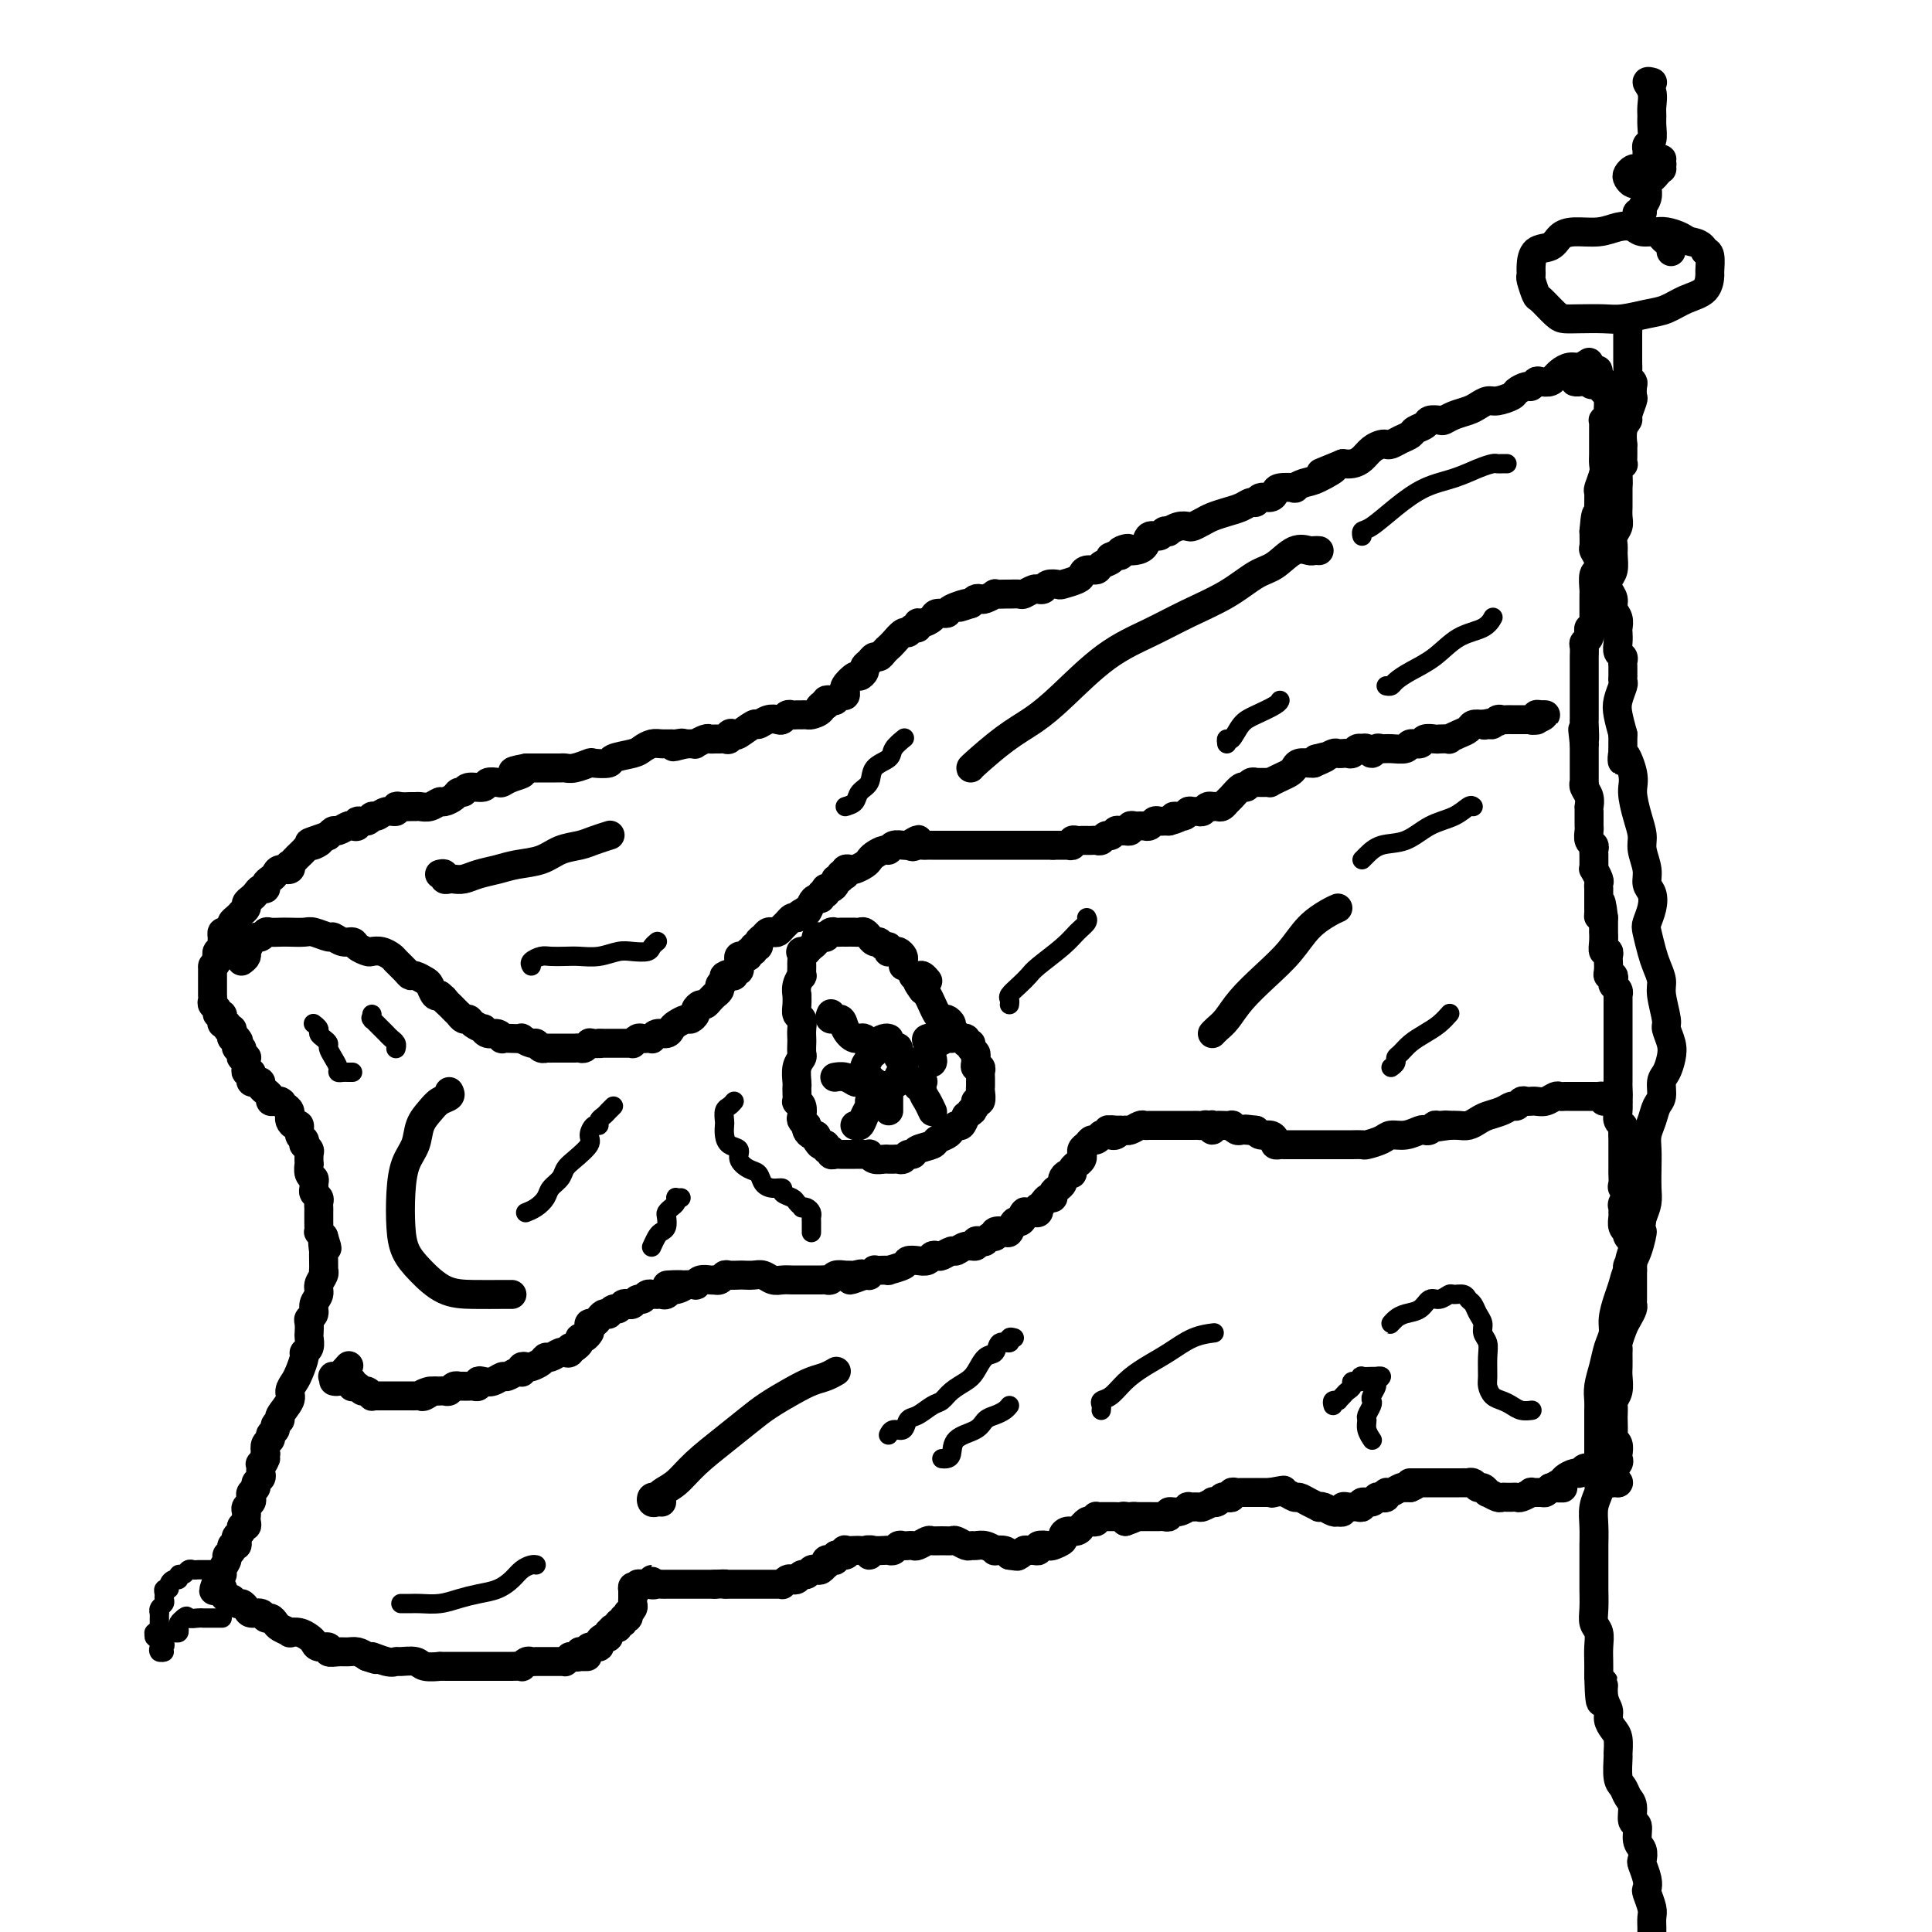 <svg viewBox='0 0 400 400' version='1.1' xmlns='http://www.w3.org/2000/svg' xmlns:xlink='http://www.w3.org/1999/xlink'><g fill='none' stroke='#000000' stroke-width='6' stroke-linecap='round' stroke-linejoin='round'><path d='M329,75c-0.671,0.444 -1.342,0.889 -2,1c-0.658,0.111 -1.303,-0.110 -2,0c-0.697,0.110 -1.448,0.552 -2,1c-0.552,0.448 -0.907,0.904 -1,1c-0.093,0.096 0.077,-0.166 0,0c-0.077,0.166 -0.401,0.762 -1,1c-0.599,0.238 -1.474,0.119 -2,0c-0.526,-0.119 -0.702,-0.240 -1,0c-0.298,0.240 -0.716,0.839 -1,1c-0.284,0.161 -0.432,-0.115 -1,0c-0.568,0.115 -1.556,0.622 -2,1c-0.444,0.378 -0.345,0.626 -1,1c-0.655,0.374 -2.066,0.874 -3,1c-0.934,0.126 -1.392,-0.120 -2,0c-0.608,0.120 -1.366,0.607 -2,1c-0.634,0.393 -1.144,0.693 -2,1c-0.856,0.307 -2.060,0.621 -3,1c-0.940,0.379 -1.618,0.822 -2,1c-0.382,0.178 -0.469,0.089 -1,0c-0.531,-0.089 -1.507,-0.179 -2,0c-0.493,0.179 -0.503,0.626 -1,1c-0.497,0.374 -1.481,0.675 -2,1c-0.519,0.325 -0.572,0.675 -1,1c-0.428,0.325 -1.231,0.625 -2,1c-0.769,0.375 -1.504,0.825 -2,1c-0.496,0.175 -0.752,0.075 -1,0c-0.248,-0.075 -0.489,-0.125 -1,0c-0.511,0.125 -1.292,0.425 -2,1c-0.708,0.575 -1.345,1.424 -2,2c-0.655,0.576 -1.330,0.879 -2,1c-0.670,0.121 -1.335,0.061 -2,0'/><path d='M278,96c-8.200,3.366 -3.199,1.280 -2,1c1.199,-0.280 -1.402,1.245 -3,2c-1.598,0.755 -2.193,0.741 -3,1c-0.807,0.259 -1.826,0.791 -2,1c-0.174,0.209 0.497,0.093 0,0c-0.497,-0.093 -2.161,-0.165 -3,0c-0.839,0.165 -0.854,0.565 -1,1c-0.146,0.435 -0.422,0.904 -1,1c-0.578,0.096 -1.456,-0.182 -2,0c-0.544,0.182 -0.754,0.822 -1,1c-0.246,0.178 -0.527,-0.107 -1,0c-0.473,0.107 -1.139,0.607 -2,1c-0.861,0.393 -1.918,0.680 -3,1c-1.082,0.320 -2.190,0.673 -3,1c-0.810,0.327 -1.321,0.627 -2,1c-0.679,0.373 -1.526,0.818 -2,1c-0.474,0.182 -0.575,0.100 -1,0c-0.425,-0.100 -1.173,-0.219 -2,0c-0.827,0.219 -1.731,0.775 -2,1c-0.269,0.225 0.097,0.119 0,0c-0.097,-0.119 -0.659,-0.253 -1,0c-0.341,0.253 -0.462,0.891 -1,1c-0.538,0.109 -1.495,-0.311 -2,0c-0.505,0.311 -0.559,1.353 -1,2c-0.441,0.647 -1.269,0.899 -2,1c-0.731,0.101 -1.366,0.050 -2,0'/><path d='M233,114c-6.897,2.802 -1.640,0.806 0,0c1.640,-0.806 -0.338,-0.424 -1,0c-0.662,0.424 -0.008,0.888 0,1c0.008,0.112 -0.632,-0.128 -1,0c-0.368,0.128 -0.466,0.626 -1,1c-0.534,0.374 -1.503,0.625 -2,1c-0.497,0.375 -0.522,0.875 -1,1c-0.478,0.125 -1.408,-0.124 -2,0c-0.592,0.124 -0.845,0.621 -1,1c-0.155,0.379 -0.212,0.641 -1,1c-0.788,0.359 -2.306,0.814 -3,1c-0.694,0.186 -0.564,0.103 -1,0c-0.436,-0.103 -1.439,-0.225 -2,0c-0.561,0.225 -0.679,0.796 -1,1c-0.321,0.204 -0.844,0.041 -1,0c-0.156,-0.041 0.056,0.042 0,0c-0.056,-0.042 -0.381,-0.207 -1,0c-0.619,0.207 -1.533,0.788 -2,1c-0.467,0.212 -0.487,0.056 -1,0c-0.513,-0.056 -1.517,-0.011 -2,0c-0.483,0.011 -0.444,-0.011 -1,0c-0.556,0.011 -1.707,0.055 -2,0c-0.293,-0.055 0.272,-0.208 0,0c-0.272,0.208 -1.382,0.777 -2,1c-0.618,0.223 -0.743,0.098 -1,0c-0.257,-0.098 -0.645,-0.171 -1,0c-0.355,0.171 -0.678,0.585 -1,1'/><path d='M201,125c-5.003,1.658 -1.511,0.303 -1,0c0.511,-0.303 -1.961,0.445 -3,1c-1.039,0.555 -0.647,0.918 -1,1c-0.353,0.082 -1.453,-0.118 -2,0c-0.547,0.118 -0.542,0.552 -1,1c-0.458,0.448 -1.380,0.909 -2,1c-0.620,0.091 -0.939,-0.188 -1,0c-0.061,0.188 0.134,0.842 0,1c-0.134,0.158 -0.599,-0.179 -1,0c-0.401,0.179 -0.737,0.874 -1,1c-0.263,0.126 -0.452,-0.316 -1,0c-0.548,0.316 -1.456,1.390 -2,2c-0.544,0.610 -0.723,0.755 -1,1c-0.277,0.245 -0.653,0.591 -1,1c-0.347,0.409 -0.667,0.883 -1,1c-0.333,0.117 -0.681,-0.122 -1,0c-0.319,0.122 -0.609,0.605 -1,1c-0.391,0.395 -0.883,0.701 -1,1c-0.117,0.299 0.140,0.592 0,1c-0.140,0.408 -0.679,0.931 -1,1c-0.321,0.069 -0.425,-0.317 -1,0c-0.575,0.317 -1.621,1.338 -2,2c-0.379,0.662 -0.090,0.966 0,1c0.090,0.034 -0.017,-0.201 0,0c0.017,0.201 0.158,0.837 0,1c-0.158,0.163 -0.617,-0.149 -1,0c-0.383,0.149 -0.691,0.758 -1,1c-0.309,0.242 -0.619,0.116 -1,0c-0.381,-0.116 -0.833,-0.224 -1,0c-0.167,0.224 -0.048,0.778 0,1c0.048,0.222 0.024,0.111 0,0'/><path d='M171,146c-2.422,1.967 -1.476,0.383 -1,0c0.476,-0.383 0.482,0.433 0,1c-0.482,0.567 -1.453,0.884 -2,1c-0.547,0.116 -0.671,0.031 -1,0c-0.329,-0.031 -0.861,-0.009 -1,0c-0.139,0.009 0.117,0.006 0,0c-0.117,-0.006 -0.608,-0.015 -1,0c-0.392,0.015 -0.685,0.056 -1,0c-0.315,-0.056 -0.652,-0.207 -1,0c-0.348,0.207 -0.707,0.771 -1,1c-0.293,0.229 -0.520,0.121 -1,0c-0.480,-0.121 -1.214,-0.256 -2,0c-0.786,0.256 -1.626,0.905 -2,1c-0.374,0.095 -0.282,-0.362 -1,0c-0.718,0.362 -2.245,1.542 -3,2c-0.755,0.458 -0.737,0.193 -1,0c-0.263,-0.193 -0.805,-0.315 -1,0c-0.195,0.315 -0.041,1.065 0,1c0.041,-0.065 -0.030,-0.946 0,-1c0.030,-0.054 0.162,0.718 0,1c-0.162,0.282 -0.620,0.075 -1,0c-0.380,-0.075 -0.684,-0.016 -1,0c-0.316,0.016 -0.644,-0.010 -1,0c-0.356,0.010 -0.739,0.055 -1,0c-0.261,-0.055 -0.399,-0.211 -1,0c-0.601,0.211 -1.666,0.788 -2,1c-0.334,0.212 0.064,0.057 0,0c-0.064,-0.057 -0.590,-0.016 -1,0c-0.410,0.016 -0.705,0.008 -1,0'/><path d='M142,154c-4.661,1.237 -1.815,0.331 -1,0c0.815,-0.331 -0.401,-0.086 -1,0c-0.599,0.086 -0.581,0.012 -1,0c-0.419,-0.012 -1.276,0.038 -2,0c-0.724,-0.038 -1.315,-0.164 -2,0c-0.685,0.164 -1.462,0.619 -2,1c-0.538,0.381 -0.835,0.690 -2,1c-1.165,0.310 -3.197,0.623 -4,1c-0.803,0.377 -0.376,0.819 -1,1c-0.624,0.181 -2.300,0.101 -3,0c-0.700,-0.101 -0.425,-0.223 -1,0c-0.575,0.223 -1.999,0.792 -3,1c-1.001,0.208 -1.579,0.056 -2,0c-0.421,-0.056 -0.686,-0.015 -1,0c-0.314,0.015 -0.676,0.004 -1,0c-0.324,-0.004 -0.611,-0.001 -1,0c-0.389,0.001 -0.880,0.000 -1,0c-0.120,-0.000 0.133,-0.000 0,0c-0.133,0.000 -0.651,0.000 -1,0c-0.349,-0.000 -0.528,-0.000 -1,0c-0.472,0.000 -1.236,0.000 -2,0'/><path d='M109,159c-5.241,0.955 -1.842,0.843 -1,1c0.842,0.157 -0.871,0.582 -2,1c-1.129,0.418 -1.672,0.829 -2,1c-0.328,0.171 -0.441,0.102 -1,0c-0.559,-0.102 -1.565,-0.238 -2,0c-0.435,0.238 -0.301,0.851 -1,1c-0.699,0.149 -2.233,-0.166 -3,0c-0.767,0.166 -0.768,0.814 -1,1c-0.232,0.186 -0.695,-0.090 -1,0c-0.305,0.090 -0.453,0.546 -1,1c-0.547,0.454 -1.495,0.906 -2,1c-0.505,0.094 -0.568,-0.171 -1,0c-0.432,0.171 -1.232,0.778 -2,1c-0.768,0.222 -1.502,0.058 -2,0c-0.498,-0.058 -0.759,-0.012 -1,0c-0.241,0.012 -0.463,-0.012 -1,0c-0.537,0.012 -1.390,0.060 -2,0c-0.610,-0.060 -0.976,-0.227 -1,0c-0.024,0.227 0.293,0.850 0,1c-0.293,0.150 -1.197,-0.171 -2,0c-0.803,0.171 -1.507,0.834 -2,1c-0.493,0.166 -0.776,-0.165 -1,0c-0.224,0.165 -0.388,0.828 -1,1c-0.612,0.172 -1.673,-0.146 -2,0c-0.327,0.146 0.081,0.756 0,1c-0.081,0.244 -0.652,0.122 -1,0c-0.348,-0.122 -0.472,-0.243 -1,0c-0.528,0.243 -1.461,0.849 -2,1c-0.539,0.151 -0.684,-0.152 -1,0c-0.316,0.152 -0.805,0.758 -1,1c-0.195,0.242 -0.098,0.121 0,0'/><path d='M68,173c-6.748,2.328 -3.118,1.149 -2,1c1.118,-0.149 -0.278,0.733 -1,1c-0.722,0.267 -0.772,-0.082 -1,0c-0.228,0.082 -0.636,0.595 -1,1c-0.364,0.405 -0.684,0.701 -1,1c-0.316,0.299 -0.627,0.601 -1,1c-0.373,0.399 -0.807,0.894 -1,1c-0.193,0.106 -0.146,-0.179 0,0c0.146,0.179 0.389,0.821 0,1c-0.389,0.179 -1.410,-0.106 -2,0c-0.590,0.106 -0.750,0.602 -1,1c-0.250,0.398 -0.592,0.698 -1,1c-0.408,0.302 -0.883,0.606 -1,1c-0.117,0.394 0.122,0.879 0,1c-0.122,0.121 -0.606,-0.123 -1,0c-0.394,0.123 -0.698,0.611 -1,1c-0.302,0.389 -0.602,0.678 -1,1c-0.398,0.322 -0.894,0.678 -1,1c-0.106,0.322 0.178,0.611 0,1c-0.178,0.389 -0.817,0.877 -1,1c-0.183,0.123 0.092,-0.121 0,0c-0.092,0.121 -0.550,0.606 -1,1c-0.450,0.394 -0.891,0.697 -1,1c-0.109,0.303 0.114,0.605 0,1c-0.114,0.395 -0.565,0.884 -1,1c-0.435,0.116 -0.852,-0.142 -1,0c-0.148,0.142 -0.026,0.685 0,1c0.026,0.315 -0.045,0.404 0,1c0.045,0.596 0.204,1.699 0,2c-0.204,0.301 -0.773,-0.200 -1,0c-0.227,0.200 -0.114,1.100 0,2'/><path d='M45,199c-1.155,2.039 -1.041,1.138 -1,1c0.041,-0.138 0.011,0.488 0,1c-0.011,0.512 -0.003,0.910 0,1c0.003,0.090 0.001,-0.130 0,0c-0.001,0.130 -0.000,0.608 0,1c0.000,0.392 0.000,0.696 0,1c-0.000,0.304 -0.001,0.606 0,1c0.001,0.394 0.004,0.879 0,1c-0.004,0.121 -0.016,-0.121 0,0c0.016,0.121 0.061,0.606 0,1c-0.061,0.394 -0.226,0.698 0,1c0.226,0.302 0.845,0.603 1,1c0.155,0.397 -0.154,0.890 0,1c0.154,0.110 0.772,-0.163 1,0c0.228,0.163 0.065,0.760 0,1c-0.065,0.240 -0.033,0.121 0,0c0.033,-0.121 0.065,-0.243 0,0c-0.065,0.243 -0.227,0.853 0,1c0.227,0.147 0.845,-0.167 1,0c0.155,0.167 -0.152,0.815 0,1c0.152,0.185 0.762,-0.095 1,0c0.238,0.095 0.102,0.564 0,1c-0.102,0.436 -0.172,0.839 0,1c0.172,0.161 0.586,0.081 1,0'/><path d='M49,215c0.769,1.039 0.192,0.138 0,0c-0.192,-0.138 0.000,0.489 0,1c-0.000,0.511 -0.192,0.908 0,1c0.192,0.092 0.770,-0.120 1,0c0.230,0.120 0.114,0.572 0,1c-0.114,0.428 -0.227,0.832 0,1c0.227,0.168 0.793,0.100 1,0c0.207,-0.100 0.054,-0.233 0,0c-0.054,0.233 -0.011,0.832 0,1c0.011,0.168 -0.011,-0.096 0,0c0.011,0.096 0.055,0.551 0,1c-0.055,0.449 -0.208,0.891 0,1c0.208,0.109 0.778,-0.115 1,0c0.222,0.115 0.097,0.569 0,1c-0.097,0.431 -0.166,0.837 0,1c0.166,0.163 0.565,0.081 1,0c0.435,-0.081 0.905,-0.163 1,0c0.095,0.163 -0.186,0.569 0,1c0.186,0.431 0.837,0.886 1,1c0.163,0.114 -0.164,-0.113 0,0c0.164,0.113 0.817,0.566 1,1c0.183,0.434 -0.105,0.848 0,1c0.105,0.152 0.601,0.044 1,0c0.399,-0.044 0.699,-0.022 1,0'/><path d='M58,228c0.884,0.570 0.093,-0.006 0,0c-0.093,0.006 0.510,0.593 1,1c0.490,0.407 0.866,0.635 1,1c0.134,0.365 0.026,0.866 0,1c-0.026,0.134 0.031,-0.101 0,0c-0.031,0.101 -0.148,0.537 0,1c0.148,0.463 0.562,0.951 1,1c0.438,0.049 0.901,-0.342 1,0c0.099,0.342 -0.166,1.415 0,2c0.166,0.585 0.762,0.680 1,1c0.238,0.320 0.116,0.864 0,1c-0.116,0.136 -0.227,-0.137 0,0c0.227,0.137 0.792,0.685 1,1c0.208,0.315 0.060,0.399 0,1c-0.060,0.601 -0.030,1.719 0,2c0.030,0.281 0.061,-0.276 0,0c-0.061,0.276 -0.213,1.383 0,2c0.213,0.617 0.793,0.743 1,1c0.207,0.257 0.041,0.646 0,1c-0.041,0.354 0.041,0.672 0,1c-0.041,0.328 -0.207,0.664 0,1c0.207,0.336 0.788,0.670 1,1c0.212,0.330 0.057,0.657 0,1c-0.057,0.343 -0.016,0.704 0,1c0.016,0.296 0.007,0.527 0,1c-0.007,0.473 -0.012,1.189 0,2c0.012,0.811 0.042,1.718 0,2c-0.042,0.282 -0.155,-0.062 0,0c0.155,0.062 0.577,0.531 1,1'/><path d='M67,256c1.392,4.430 0.373,1.506 0,1c-0.373,-0.506 -0.100,1.405 0,2c0.100,0.595 0.028,-0.126 0,0c-0.028,0.126 -0.012,1.097 0,2c0.012,0.903 0.018,1.736 0,2c-0.018,0.264 -0.061,-0.043 0,0c0.061,0.043 0.228,0.435 0,1c-0.228,0.565 -0.849,1.303 -1,2c-0.151,0.697 0.170,1.351 0,2c-0.170,0.649 -0.830,1.291 -1,2c-0.170,0.709 0.150,1.484 0,2c-0.150,0.516 -0.771,0.772 -1,1c-0.229,0.228 -0.065,0.429 0,1c0.065,0.571 0.032,1.513 0,2c-0.032,0.487 -0.064,0.518 0,1c0.064,0.482 0.225,1.413 0,2c-0.225,0.587 -0.835,0.829 -1,1c-0.165,0.171 0.116,0.271 0,1c-0.116,0.729 -0.627,2.087 -1,3c-0.373,0.913 -0.607,1.382 -1,2c-0.393,0.618 -0.947,1.384 -1,2c-0.053,0.616 0.393,1.082 0,2c-0.393,0.918 -1.626,2.287 -2,3c-0.374,0.713 0.111,0.769 0,1c-0.111,0.231 -0.818,0.639 -1,1c-0.182,0.361 0.161,0.677 0,1c-0.161,0.323 -0.827,0.654 -1,1c-0.173,0.346 0.146,0.709 0,1c-0.146,0.291 -0.756,0.512 -1,1c-0.244,0.488 -0.122,1.244 0,2'/><path d='M55,301c-1.332,3.566 -0.161,1.480 0,1c0.161,-0.480 -0.688,0.645 -1,1c-0.312,0.355 -0.088,-0.060 0,0c0.088,0.060 0.039,0.593 0,1c-0.039,0.407 -0.067,0.686 0,1c0.067,0.314 0.228,0.661 0,1c-0.228,0.339 -0.845,0.668 -1,1c-0.155,0.332 0.151,0.666 0,1c-0.151,0.334 -0.758,0.667 -1,1c-0.242,0.333 -0.117,0.667 0,1c0.117,0.333 0.227,0.666 0,1c-0.227,0.334 -0.792,0.668 -1,1c-0.208,0.332 -0.060,0.663 0,1c0.060,0.337 0.031,0.682 0,1c-0.031,0.318 -0.065,0.610 0,1c0.065,0.390 0.227,0.878 0,1c-0.227,0.122 -0.844,-0.121 -1,0c-0.156,0.121 0.150,0.606 0,1c-0.150,0.394 -0.757,0.697 -1,1c-0.243,0.303 -0.122,0.606 0,1c0.122,0.394 0.244,0.878 0,1c-0.244,0.122 -0.854,-0.119 -1,0c-0.146,0.119 0.172,0.596 0,1c-0.172,0.404 -0.834,0.734 -1,1c-0.166,0.266 0.166,0.467 0,1c-0.166,0.533 -0.829,1.397 -1,2c-0.171,0.603 0.150,0.945 0,1c-0.150,0.055 -0.771,-0.178 -1,0c-0.229,0.178 -0.065,0.765 0,1c0.065,0.235 0.033,0.117 0,0'/><path d='M45,327c-1.531,4.189 -0.357,1.662 0,1c0.357,-0.662 -0.101,0.539 0,1c0.101,0.461 0.762,0.180 1,0c0.238,-0.180 0.053,-0.260 0,0c-0.053,0.260 0.027,0.858 0,1c-0.027,0.142 -0.162,-0.173 0,0c0.162,0.173 0.621,0.834 1,1c0.379,0.166 0.678,-0.162 1,0c0.322,0.162 0.667,0.813 1,1c0.333,0.187 0.652,-0.089 1,0c0.348,0.089 0.723,0.545 1,1c0.277,0.455 0.456,0.910 1,1c0.544,0.090 1.454,-0.183 2,0c0.546,0.183 0.729,0.823 1,1c0.271,0.177 0.631,-0.110 1,0c0.369,0.110 0.746,0.617 1,1c0.254,0.383 0.386,0.642 1,1c0.614,0.358 1.709,0.817 2,1c0.291,0.183 -0.222,0.092 0,0c0.222,-0.092 1.178,-0.183 2,0c0.822,0.183 1.511,0.641 2,1c0.489,0.359 0.778,0.618 1,1c0.222,0.382 0.377,0.887 1,1c0.623,0.113 1.714,-0.167 2,0c0.286,0.167 -0.233,0.779 0,1c0.233,0.221 1.217,0.049 2,0c0.783,-0.049 1.365,0.025 2,0c0.635,-0.025 1.324,-0.150 2,0c0.676,0.150 1.338,0.575 2,1'/><path d='M76,343c3.789,1.331 1.260,0.160 1,0c-0.260,-0.160 1.749,0.693 3,1c1.251,0.307 1.744,0.068 2,0c0.256,-0.068 0.273,0.034 1,0c0.727,-0.034 2.162,-0.205 3,0c0.838,0.205 1.079,0.787 2,1c0.921,0.213 2.521,0.057 3,0c0.479,-0.057 -0.162,-0.015 0,0c0.162,0.015 1.129,0.004 2,0c0.871,-0.004 1.647,-0.001 2,0c0.353,0.001 0.283,0.000 1,0c0.717,-0.000 2.219,-0.000 3,0c0.781,0.000 0.839,0.000 1,0c0.161,-0.000 0.423,0.000 1,0c0.577,-0.000 1.469,-0.000 2,0c0.531,0.000 0.702,0.001 1,0c0.298,-0.001 0.724,-0.004 1,0c0.276,0.004 0.403,0.015 1,0c0.597,-0.015 1.665,-0.057 2,0c0.335,0.057 -0.061,0.211 0,0c0.061,-0.211 0.580,-0.789 1,-1c0.420,-0.211 0.743,-0.057 1,0c0.257,0.057 0.450,0.015 1,0c0.550,-0.015 1.458,-0.004 2,0c0.542,0.004 0.719,0.002 1,0c0.281,-0.002 0.666,-0.003 1,0c0.334,0.003 0.615,0.011 1,0c0.385,-0.011 0.873,-0.041 1,0c0.127,0.041 -0.107,0.155 0,0c0.107,-0.155 0.553,-0.577 1,-1'/><path d='M118,343c6.660,-0.016 2.310,-0.057 1,0c-1.310,0.057 0.419,0.211 1,0c0.581,-0.211 0.013,-0.788 0,-1c-0.013,-0.212 0.530,-0.061 1,0c0.470,0.061 0.866,0.031 1,0c0.134,-0.031 0.007,-0.064 0,0c-0.007,0.064 0.106,0.223 0,0c-0.106,-0.223 -0.431,-0.829 0,-1c0.431,-0.171 1.618,0.094 2,0c0.382,-0.094 -0.042,-0.546 0,-1c0.042,-0.454 0.550,-0.910 1,-1c0.450,-0.090 0.843,0.187 1,0c0.157,-0.187 0.080,-0.839 0,-1c-0.080,-0.161 -0.161,0.168 0,0c0.161,-0.168 0.564,-0.834 1,-1c0.436,-0.166 0.905,0.167 1,0c0.095,-0.167 -0.185,-0.833 0,-1c0.185,-0.167 0.833,0.166 1,0c0.167,-0.166 -0.148,-0.832 0,-1c0.148,-0.168 0.758,0.162 1,0c0.242,-0.162 0.118,-0.817 0,-1c-0.118,-0.183 -0.228,0.106 0,0c0.228,-0.106 0.793,-0.606 1,-1c0.207,-0.394 0.055,-0.683 0,-1c-0.055,-0.317 -0.015,-0.662 0,-1c0.015,-0.338 0.004,-0.668 0,-1c-0.004,-0.332 -0.002,-0.666 0,-1'/><path d='M131,329c0.091,-0.944 -0.183,-0.306 0,0c0.183,0.306 0.823,0.278 1,0c0.177,-0.278 -0.110,-0.805 0,-1c0.110,-0.195 0.618,-0.057 1,0c0.382,0.057 0.637,0.033 1,0c0.363,-0.033 0.832,-0.076 1,0c0.168,0.076 0.034,0.269 0,0c-0.034,-0.269 0.032,-1.000 0,-1c-0.032,0.000 -0.164,0.732 0,1c0.164,0.268 0.622,0.072 1,0c0.378,-0.072 0.675,-0.019 1,0c0.325,0.019 0.679,0.005 1,0c0.321,-0.005 0.611,-0.001 1,0c0.389,0.001 0.877,0.000 1,0c0.123,-0.000 -0.121,-0.000 0,0c0.121,0.000 0.606,0.000 1,0c0.394,-0.000 0.696,-0.000 1,0c0.304,0.000 0.610,0.000 1,0c0.390,-0.000 0.865,-0.000 1,0c0.135,0.000 -0.069,0.000 0,0c0.069,-0.000 0.410,-0.000 1,0c0.590,0.000 1.428,0.000 2,0c0.572,-0.000 0.878,-0.000 1,0c0.122,0.000 0.061,0.000 0,0'/><path d='M148,328c3.034,-0.155 2.117,-0.041 2,0c-0.117,0.041 0.564,0.011 1,0c0.436,-0.011 0.627,-0.003 1,0c0.373,0.003 0.927,0.001 1,0c0.073,-0.001 -0.335,-0.000 0,0c0.335,0.000 1.413,0.000 2,0c0.587,-0.000 0.682,-0.000 1,0c0.318,0.000 0.859,-0.000 1,0c0.141,0.000 -0.117,0.000 0,0c0.117,-0.000 0.610,-0.000 1,0c0.390,0.000 0.678,0.001 1,0c0.322,-0.001 0.678,-0.004 1,0c0.322,0.004 0.611,0.015 1,0c0.389,-0.015 0.878,-0.055 1,0c0.122,0.055 -0.122,0.207 0,0c0.122,-0.207 0.610,-0.772 1,-1c0.390,-0.228 0.682,-0.117 1,0c0.318,0.117 0.663,0.241 1,0c0.337,-0.241 0.668,-0.848 1,-1c0.332,-0.152 0.667,0.151 1,0c0.333,-0.151 0.664,-0.758 1,-1c0.336,-0.242 0.678,-0.121 1,0c0.322,0.121 0.625,0.242 1,0c0.375,-0.242 0.822,-0.849 1,-1c0.178,-0.151 0.085,0.152 0,0c-0.085,-0.152 -0.164,-0.759 0,-1c0.164,-0.241 0.570,-0.116 1,0c0.430,0.116 0.885,0.224 1,0c0.115,-0.224 -0.110,-0.778 0,-1c0.110,-0.222 0.555,-0.111 1,0'/><path d='M174,322c2.230,-0.868 1.304,-0.036 1,0c-0.304,0.036 0.012,-0.722 0,-1c-0.012,-0.278 -0.353,-0.076 0,0c0.353,0.076 1.401,0.025 2,0c0.599,-0.025 0.748,-0.025 1,0c0.252,0.025 0.605,0.073 1,0c0.395,-0.073 0.830,-0.268 1,0c0.170,0.268 0.073,1.000 0,1c-0.073,0.000 -0.122,-0.731 0,-1c0.122,-0.269 0.414,-0.076 1,0c0.586,0.076 1.466,0.034 2,0c0.534,-0.034 0.720,-0.062 1,0c0.280,0.062 0.653,0.212 1,0c0.347,-0.212 0.669,-0.788 1,-1c0.331,-0.212 0.670,-0.061 1,0c0.330,0.061 0.651,0.030 1,0c0.349,-0.030 0.726,-0.061 1,0c0.274,0.061 0.445,0.213 1,0c0.555,-0.213 1.496,-0.790 2,-1c0.504,-0.210 0.573,-0.052 1,0c0.427,0.052 1.214,-0.000 2,0c0.786,0.000 1.572,0.053 2,0c0.428,-0.053 0.498,-0.211 1,0c0.502,0.211 1.435,0.792 2,1c0.565,0.208 0.763,0.042 1,0c0.237,-0.042 0.515,0.041 1,0c0.485,-0.041 1.177,-0.204 2,0c0.823,0.204 1.777,0.776 2,1c0.223,0.224 -0.286,0.099 0,0c0.286,-0.099 1.367,-0.171 2,0c0.633,0.171 0.816,0.586 1,1'/><path d='M209,322c2.808,0.448 1.330,0.067 1,0c-0.330,-0.067 0.490,0.179 1,0c0.510,-0.179 0.709,-0.784 1,-1c0.291,-0.216 0.674,-0.044 1,0c0.326,0.044 0.597,-0.040 1,0c0.403,0.040 0.939,0.204 1,0c0.061,-0.204 -0.352,-0.775 0,-1c0.352,-0.225 1.469,-0.103 2,0c0.531,0.103 0.474,0.186 1,0c0.526,-0.186 1.633,-0.642 2,-1c0.367,-0.358 -0.008,-0.617 0,-1c0.008,-0.383 0.397,-0.891 1,-1c0.603,-0.109 1.418,0.181 2,0c0.582,-0.181 0.930,-0.832 1,-1c0.070,-0.168 -0.139,0.147 0,0c0.139,-0.147 0.625,-0.757 1,-1c0.375,-0.243 0.640,-0.118 1,0c0.360,0.118 0.813,0.228 1,0c0.187,-0.228 0.106,-0.793 0,-1c-0.106,-0.207 -0.236,-0.055 0,0c0.236,0.055 0.837,0.015 1,0c0.163,-0.015 -0.111,-0.004 0,0c0.111,0.004 0.608,-0.000 1,0c0.392,0.000 0.679,0.004 1,0c0.321,-0.004 0.674,-0.015 1,0c0.326,0.015 0.623,0.056 1,0c0.377,-0.056 0.832,-0.207 1,0c0.168,0.207 0.048,0.774 0,1c-0.048,0.226 -0.024,0.113 0,0'/><path d='M233,315c3.890,-1.309 1.616,-1.083 1,-1c-0.616,0.083 0.425,0.022 1,0c0.575,-0.022 0.683,-0.006 1,0c0.317,0.006 0.844,0.001 1,0c0.156,-0.001 -0.059,0.001 0,0c0.059,-0.001 0.393,-0.004 1,0c0.607,0.004 1.489,0.016 2,0c0.511,-0.016 0.653,-0.061 1,0c0.347,0.061 0.900,0.227 1,0c0.100,-0.227 -0.253,-0.846 0,-1c0.253,-0.154 1.113,0.156 2,0c0.887,-0.156 1.801,-0.777 2,-1c0.199,-0.223 -0.315,-0.046 0,0c0.315,0.046 1.460,-0.039 2,0c0.540,0.039 0.473,0.203 1,0c0.527,-0.203 1.646,-0.773 2,-1c0.354,-0.227 -0.059,-0.112 0,0c0.059,0.112 0.589,0.223 1,0c0.411,-0.223 0.702,-0.778 1,-1c0.298,-0.222 0.604,-0.112 1,0c0.396,0.112 0.883,0.226 1,0c0.117,-0.226 -0.136,-0.793 0,-1c0.136,-0.207 0.663,-0.056 1,0c0.337,0.056 0.486,0.015 1,0c0.514,-0.015 1.395,-0.004 2,0c0.605,0.004 0.936,0.001 1,0c0.064,-0.001 -0.137,-0.000 0,0c0.137,0.000 0.614,0.000 1,0c0.386,-0.000 0.682,-0.000 1,0c0.318,0.000 0.659,0.000 1,0'/><path d='M263,309c4.892,-0.933 2.122,-0.265 1,0c-1.122,0.265 -0.596,0.126 0,0c0.596,-0.126 1.264,-0.240 2,0c0.736,0.240 1.542,0.835 2,1c0.458,0.165 0.570,-0.100 1,0c0.430,0.100 1.179,0.567 2,1c0.821,0.433 1.712,0.834 2,1c0.288,0.166 -0.029,0.097 0,0c0.029,-0.097 0.404,-0.221 1,0c0.596,0.221 1.413,0.788 2,1c0.587,0.212 0.945,0.071 1,0c0.055,-0.071 -0.192,-0.072 0,0c0.192,0.072 0.825,0.215 1,0c0.175,-0.215 -0.106,-0.789 0,-1c0.106,-0.211 0.601,-0.061 1,0c0.399,0.061 0.702,0.031 1,0c0.298,-0.031 0.591,-0.065 1,0c0.409,0.065 0.936,0.227 1,0c0.064,-0.227 -0.333,-0.844 0,-1c0.333,-0.156 1.395,0.150 2,0c0.605,-0.150 0.753,-0.757 1,-1c0.247,-0.243 0.595,-0.121 1,0c0.405,0.121 0.869,0.243 1,0c0.131,-0.243 -0.071,-0.850 0,-1c0.071,-0.150 0.414,0.156 1,0c0.586,-0.156 1.415,-0.774 2,-1c0.585,-0.226 0.927,-0.061 1,0c0.073,0.061 -0.122,0.017 0,0c0.122,-0.017 0.561,-0.009 1,0'/><path d='M292,308c2.426,-1.000 0.492,-1.000 0,-1c-0.492,0.000 0.460,0.000 1,0c0.540,-0.000 0.670,-0.000 1,0c0.330,0.000 0.861,0.000 1,0c0.139,-0.000 -0.113,-0.000 0,0c0.113,0.000 0.590,0.000 1,0c0.410,-0.000 0.754,-0.000 1,0c0.246,0.000 0.393,0.000 1,0c0.607,-0.000 1.673,-0.000 2,0c0.327,0.000 -0.085,0.000 0,0c0.085,-0.000 0.667,-0.001 1,0c0.333,0.001 0.418,0.004 1,0c0.582,-0.004 1.661,-0.016 2,0c0.339,0.016 -0.063,0.061 0,0c0.063,-0.061 0.589,-0.228 1,0c0.411,0.228 0.705,0.849 1,1c0.295,0.151 0.590,-0.170 1,0c0.410,0.170 0.936,0.830 1,1c0.064,0.170 -0.333,-0.151 0,0c0.333,0.151 1.395,0.772 2,1c0.605,0.228 0.754,0.061 1,0c0.246,-0.061 0.589,-0.015 1,0c0.411,0.015 0.889,0.000 1,0c0.111,-0.000 -0.144,0.014 0,0c0.144,-0.014 0.686,-0.057 1,0c0.314,0.057 0.399,0.212 1,0c0.601,-0.212 1.719,-0.792 2,-1c0.281,-0.208 -0.275,-0.046 0,0c0.275,0.046 1.382,-0.026 2,0c0.618,0.026 0.748,0.150 1,0c0.252,-0.150 0.626,-0.575 1,-1'/><path d='M321,308c4.661,0.049 1.812,0.172 1,0c-0.812,-0.172 0.412,-0.638 1,-1c0.588,-0.362 0.539,-0.619 1,-1c0.461,-0.381 1.433,-0.887 2,-1c0.567,-0.113 0.730,0.166 1,0c0.270,-0.166 0.647,-0.778 1,-1c0.353,-0.222 0.682,-0.056 1,0c0.318,0.056 0.624,0.000 1,0c0.376,-0.000 0.823,0.055 1,0c0.177,-0.055 0.085,-0.221 0,0c-0.085,0.221 -0.164,0.830 0,1c0.164,0.170 0.569,-0.098 1,0c0.431,0.098 0.886,0.562 1,1c0.114,0.438 -0.113,0.849 0,1c0.113,0.151 0.566,0.040 1,0c0.434,-0.040 0.848,-0.011 1,0c0.152,0.011 0.044,0.003 0,0c-0.044,-0.003 -0.022,-0.002 0,0'/><path d='M335,307c0.487,0.119 -0.797,-1.085 -1,-2c-0.203,-0.915 0.674,-1.541 1,-2c0.326,-0.459 0.101,-0.751 0,-1c-0.101,-0.249 -0.080,-0.456 0,-1c0.080,-0.544 0.217,-1.426 0,-2c-0.217,-0.574 -0.790,-0.840 -1,-1c-0.210,-0.160 -0.057,-0.213 0,-1c0.057,-0.787 0.019,-2.307 0,-3c-0.019,-0.693 -0.019,-0.560 0,-1c0.019,-0.440 0.058,-1.455 0,-2c-0.058,-0.545 -0.212,-0.622 0,-1c0.212,-0.378 0.789,-1.057 1,-2c0.211,-0.943 0.057,-2.151 0,-3c-0.057,-0.849 -0.016,-1.339 0,-2c0.016,-0.661 0.007,-1.493 0,-2c-0.007,-0.507 -0.013,-0.688 0,-1c0.013,-0.312 0.046,-0.756 0,-1c-0.046,-0.244 -0.170,-0.289 0,-1c0.170,-0.711 0.634,-2.088 1,-3c0.366,-0.912 0.634,-1.359 1,-2c0.366,-0.641 0.830,-1.478 1,-2c0.170,-0.522 0.046,-0.730 0,-1c-0.046,-0.270 -0.012,-0.601 0,-1c0.012,-0.399 0.003,-0.866 0,-1c-0.003,-0.134 -0.001,0.066 0,0c0.001,-0.066 0.000,-0.399 0,-1c-0.000,-0.601 -0.000,-1.469 0,-2c0.000,-0.531 0.000,-0.723 0,-1c-0.000,-0.277 -0.000,-0.638 0,-1'/><path d='M338,263c0.233,-6.816 -0.684,-1.855 -1,0c-0.316,1.855 -0.032,0.603 0,0c0.032,-0.603 -0.188,-0.557 0,-1c0.188,-0.443 0.783,-1.376 1,-2c0.217,-0.624 0.054,-0.941 0,-1c-0.054,-0.059 -0.001,0.138 0,0c0.001,-0.138 -0.051,-0.611 0,-1c0.051,-0.389 0.206,-0.695 0,-1c-0.206,-0.305 -0.773,-0.610 -1,-1c-0.227,-0.390 -0.113,-0.864 0,-1c0.113,-0.136 0.227,0.065 0,0c-0.227,-0.065 -0.794,-0.398 -1,-1c-0.206,-0.602 -0.050,-1.474 0,-2c0.050,-0.526 -0.004,-0.704 0,-1c0.004,-0.296 0.068,-0.708 0,-1c-0.068,-0.292 -0.267,-0.463 0,-1c0.267,-0.537 1.000,-1.439 1,-2c0.000,-0.561 -0.732,-0.780 -1,-1c-0.268,-0.220 -0.072,-0.439 0,-1c0.072,-0.561 0.019,-1.463 0,-2c-0.019,-0.537 -0.005,-0.707 0,-1c0.005,-0.293 0.001,-0.707 0,-1c-0.001,-0.293 -0.001,-0.463 0,-1c0.001,-0.537 0.001,-1.439 0,-2c-0.001,-0.561 -0.004,-0.779 0,-1c0.004,-0.221 0.015,-0.443 0,-1c-0.015,-0.557 -0.057,-1.448 0,-2c0.057,-0.552 0.211,-0.767 0,-1c-0.211,-0.233 -0.788,-0.486 -1,-1c-0.212,-0.514 -0.061,-1.290 0,-2c0.061,-0.710 0.030,-1.355 0,-2'/><path d='M335,228c-0.464,-5.529 -0.124,-1.852 0,-1c0.124,0.852 0.033,-1.120 0,-2c-0.033,-0.880 -0.009,-0.669 0,-1c0.009,-0.331 0.002,-1.206 0,-2c-0.002,-0.794 -0.001,-1.507 0,-2c0.001,-0.493 0.000,-0.766 0,-1c-0.000,-0.234 -0.000,-0.430 0,-1c0.000,-0.570 0.000,-1.514 0,-2c-0.000,-0.486 0.000,-0.516 0,-1c-0.000,-0.484 -0.000,-1.424 0,-2c0.000,-0.576 0.000,-0.789 0,-1c-0.000,-0.211 -0.000,-0.420 0,-1c0.000,-0.580 0.001,-1.531 0,-2c-0.001,-0.469 -0.004,-0.454 0,-1c0.004,-0.546 0.015,-1.652 0,-2c-0.015,-0.348 -0.056,0.060 0,0c0.056,-0.060 0.207,-0.590 0,-1c-0.207,-0.410 -0.774,-0.700 -1,-1c-0.226,-0.300 -0.113,-0.609 0,-1c0.113,-0.391 0.226,-0.864 0,-1c-0.226,-0.136 -0.792,0.064 -1,0c-0.208,-0.064 -0.060,-0.394 0,-1c0.060,-0.606 0.030,-1.488 0,-2c-0.030,-0.512 -0.061,-0.653 0,-1c0.061,-0.347 0.212,-0.900 0,-1c-0.212,-0.100 -0.789,0.254 -1,0c-0.211,-0.254 -0.057,-1.115 0,-2c0.057,-0.885 0.015,-1.794 0,-2c-0.015,-0.206 -0.004,0.291 0,0c0.004,-0.291 0.001,-1.369 0,-2c-0.001,-0.631 -0.001,-0.816 0,-1'/><path d='M332,190c-0.691,-6.113 -0.917,-2.397 -1,-1c-0.083,1.397 -0.022,0.475 0,0c0.022,-0.475 0.006,-0.505 0,-1c-0.006,-0.495 -0.002,-1.457 0,-2c0.002,-0.543 0.002,-0.669 0,-1c-0.002,-0.331 -0.004,-0.867 0,-1c0.004,-0.133 0.015,0.137 0,0c-0.015,-0.137 -0.057,-0.680 0,-1c0.057,-0.320 0.211,-0.418 0,-1c-0.211,-0.582 -0.789,-1.647 -1,-2c-0.211,-0.353 -0.056,0.007 0,0c0.056,-0.007 0.011,-0.382 0,-1c-0.011,-0.618 0.011,-1.479 0,-2c-0.011,-0.521 -0.056,-0.703 0,-1c0.056,-0.297 0.211,-0.709 0,-1c-0.211,-0.291 -0.789,-0.463 -1,-1c-0.211,-0.537 -0.057,-1.440 0,-2c0.057,-0.560 0.015,-0.775 0,-1c-0.015,-0.225 -0.003,-0.458 0,-1c0.003,-0.542 -0.003,-1.391 0,-2c0.003,-0.609 0.015,-0.976 0,-1c-0.015,-0.024 -0.057,0.297 0,0c0.057,-0.297 0.211,-1.211 0,-2c-0.211,-0.789 -0.789,-1.455 -1,-2c-0.211,-0.545 -0.057,-0.971 0,-1c0.057,-0.029 0.015,0.340 0,0c-0.015,-0.340 -0.004,-1.390 0,-2c0.004,-0.610 0.001,-0.782 0,-1c-0.001,-0.218 -0.000,-0.482 0,-1c0.000,-0.518 0.000,-1.291 0,-2c-0.000,-0.709 -0.000,-1.355 0,-2'/><path d='M328,154c-0.619,-5.623 -0.166,-1.682 0,-1c0.166,0.682 0.044,-1.897 0,-3c-0.044,-1.103 -0.012,-0.732 0,-1c0.012,-0.268 0.003,-1.175 0,-2c-0.003,-0.825 -0.001,-1.568 0,-2c0.001,-0.432 0.000,-0.554 0,-1c-0.000,-0.446 -0.000,-1.218 0,-2c0.000,-0.782 0.000,-1.575 0,-2c-0.000,-0.425 -0.001,-0.481 0,-1c0.001,-0.519 0.004,-1.501 0,-2c-0.004,-0.499 -0.015,-0.516 0,-1c0.015,-0.484 0.057,-1.435 0,-2c-0.057,-0.565 -0.212,-0.744 0,-1c0.212,-0.256 0.793,-0.590 1,-1c0.207,-0.410 0.041,-0.898 0,-1c-0.041,-0.102 0.041,0.180 0,0c-0.041,-0.180 -0.207,-0.822 0,-1c0.207,-0.178 0.788,0.108 1,0c0.212,-0.108 0.057,-0.610 0,-1c-0.057,-0.390 -0.015,-0.668 0,-1c0.015,-0.332 0.004,-0.717 0,-1c-0.004,-0.283 -0.002,-0.465 0,-1c0.002,-0.535 0.004,-1.424 0,-2c-0.004,-0.576 -0.014,-0.839 0,-1c0.014,-0.161 0.053,-0.218 0,-1c-0.053,-0.782 -0.196,-2.288 0,-3c0.196,-0.712 0.732,-0.630 1,-1c0.268,-0.370 0.268,-1.192 0,-2c-0.268,-0.808 -0.803,-1.602 -1,-2c-0.197,-0.398 -0.056,-0.399 0,-1c0.056,-0.601 0.028,-1.800 0,-3'/><path d='M330,110c0.537,-6.838 0.880,-1.933 1,-1c0.120,0.933 0.018,-2.106 0,-4c-0.018,-1.894 0.048,-2.643 0,-3c-0.048,-0.357 -0.209,-0.323 0,-1c0.209,-0.677 0.788,-2.064 1,-3c0.212,-0.936 0.057,-1.420 0,-2c-0.057,-0.580 -0.015,-1.254 0,-2c0.015,-0.746 0.004,-1.563 0,-2c-0.004,-0.437 -0.002,-0.495 0,-1c0.002,-0.505 0.004,-1.459 0,-2c-0.004,-0.541 -0.015,-0.670 0,-1c0.015,-0.330 0.057,-0.862 0,-1c-0.057,-0.138 -0.211,0.117 0,0c0.211,-0.117 0.789,-0.605 1,-1c0.211,-0.395 0.056,-0.697 0,-1c-0.056,-0.303 -0.014,-0.607 0,-1c0.014,-0.393 0.000,-0.875 0,-1c-0.000,-0.125 0.014,0.107 0,0c-0.014,-0.107 -0.055,-0.554 0,-1c0.055,-0.446 0.207,-0.890 0,-1c-0.207,-0.110 -0.774,0.114 -1,0c-0.226,-0.114 -0.113,-0.566 0,-1c0.113,-0.434 0.226,-0.848 0,-1c-0.226,-0.152 -0.792,-0.041 -1,0c-0.208,0.041 -0.060,0.012 0,0c0.060,-0.012 0.030,-0.006 0,0'/><path d='M331,79c-0.017,-4.795 -0.561,-1.284 -1,0c-0.439,1.284 -0.773,0.340 -1,0c-0.227,-0.340 -0.345,-0.076 -1,0c-0.655,0.076 -1.846,-0.035 -2,0c-0.154,0.035 0.729,0.216 1,0c0.271,-0.216 -0.071,-0.829 0,-1c0.071,-0.171 0.555,0.098 1,0c0.445,-0.098 0.851,-0.565 1,-1c0.149,-0.435 0.043,-0.839 0,-1c-0.043,-0.161 -0.021,-0.081 0,0'/><path d='M346,52c-0.023,0.089 -0.046,0.177 0,0c0.046,-0.177 0.160,-0.621 0,-1c-0.160,-0.379 -0.594,-0.694 -1,-1c-0.406,-0.306 -0.783,-0.605 -1,-1c-0.217,-0.395 -0.275,-0.887 -1,-1c-0.725,-0.113 -2.116,0.151 -3,0c-0.884,-0.151 -1.263,-0.718 -2,-1c-0.737,-0.282 -1.834,-0.279 -3,0c-1.166,0.279 -2.400,0.832 -4,1c-1.600,0.168 -3.567,-0.051 -5,0c-1.433,0.051 -2.331,0.371 -3,1c-0.669,0.629 -1.108,1.567 -2,2c-0.892,0.433 -2.235,0.362 -3,1c-0.765,0.638 -0.950,1.986 -1,3c-0.050,1.014 0.035,1.694 0,2c-0.035,0.306 -0.190,0.240 0,1c0.190,0.760 0.723,2.347 1,3c0.277,0.653 0.297,0.371 1,1c0.703,0.629 2.090,2.169 3,3c0.910,0.831 1.341,0.951 2,1c0.659,0.049 1.544,0.025 3,0c1.456,-0.025 3.484,-0.052 5,0c1.516,0.052 2.522,0.181 4,0c1.478,-0.181 3.429,-0.672 5,-1c1.571,-0.328 2.760,-0.491 4,-1c1.240,-0.509 2.529,-1.362 4,-2c1.471,-0.638 3.123,-1.060 4,-2c0.877,-0.940 0.977,-2.396 1,-3c0.023,-0.604 -0.032,-0.355 0,-1c0.032,-0.645 0.152,-2.184 0,-3c-0.152,-0.816 -0.576,-0.908 -1,-1'/><path d='M353,52c-0.598,-1.646 -2.094,-1.762 -3,-2c-0.906,-0.238 -1.222,-0.600 -2,-1c-0.778,-0.400 -2.017,-0.838 -3,-1c-0.983,-0.162 -1.709,-0.046 -2,0c-0.291,0.046 -0.145,0.023 0,0'/><path d='M339,45c-0.009,0.504 -0.017,1.008 0,1c0.017,-0.008 0.061,-0.530 0,-1c-0.061,-0.470 -0.227,-0.890 0,-1c0.227,-0.110 0.845,0.091 1,0c0.155,-0.091 -0.155,-0.472 0,-1c0.155,-0.528 0.774,-1.202 1,-2c0.226,-0.798 0.061,-1.719 0,-2c-0.061,-0.281 -0.016,0.079 0,0c0.016,-0.079 0.004,-0.595 0,-1c-0.004,-0.405 -0.000,-0.697 0,-1c0.000,-0.303 -0.004,-0.617 0,-1c0.004,-0.383 0.015,-0.835 0,-1c-0.015,-0.165 -0.056,-0.044 0,0c0.056,0.044 0.207,0.012 0,0c-0.207,-0.012 -0.774,-0.003 -1,0c-0.226,0.003 -0.113,0.002 0,0'/><path d='M344,34c0.089,0.002 0.179,0.004 0,0c-0.179,-0.004 -0.625,-0.015 -1,0c-0.375,0.015 -0.678,0.056 -1,0c-0.322,-0.056 -0.664,-0.208 -1,0c-0.336,0.208 -0.665,0.776 -1,1c-0.335,0.224 -0.675,0.102 -1,0c-0.325,-0.102 -0.634,-0.185 -1,0c-0.366,0.185 -0.790,0.639 -1,1c-0.210,0.361 -0.207,0.630 0,1c0.207,0.370 0.619,0.843 1,1c0.381,0.157 0.733,-0.000 1,0c0.267,0.000 0.450,0.158 1,0c0.550,-0.158 1.468,-0.634 2,-1c0.532,-0.366 0.678,-0.624 1,-1c0.322,-0.376 0.819,-0.871 1,-1c0.181,-0.129 0.046,0.109 0,0c-0.046,-0.109 -0.002,-0.565 0,-1c0.002,-0.435 -0.038,-0.849 0,-1c0.038,-0.151 0.155,-0.041 0,0c-0.155,0.041 -0.580,0.011 -1,0c-0.420,-0.011 -0.834,-0.003 -1,0c-0.166,0.003 -0.083,0.002 0,0'/><path d='M341,32c-0.008,-0.450 -0.016,-0.901 0,-1c0.016,-0.099 0.057,0.153 0,0c-0.057,-0.153 -0.212,-0.711 0,-1c0.212,-0.289 0.790,-0.307 1,-1c0.210,-0.693 0.051,-2.060 0,-3c-0.051,-0.940 0.004,-1.453 0,-2c-0.004,-0.547 -0.067,-1.127 0,-2c0.067,-0.873 0.265,-2.038 0,-3c-0.265,-0.962 -0.995,-1.721 -1,-2c-0.005,-0.279 0.713,-0.080 1,0c0.287,0.080 0.144,0.040 0,0'/><path d='M338,66c-0.423,0.331 -0.845,0.662 -1,1c-0.155,0.338 -0.041,0.682 0,1c0.041,0.318 0.011,0.609 0,1c-0.011,0.391 -0.003,0.882 0,1c0.003,0.118 0.001,-0.138 0,0c-0.001,0.138 0.000,0.671 0,1c-0.000,0.329 -0.001,0.455 0,1c0.001,0.545 0.004,1.508 0,2c-0.004,0.492 -0.015,0.512 0,1c0.015,0.488 0.056,1.445 0,2c-0.056,0.555 -0.210,0.710 0,1c0.210,0.290 0.784,0.715 1,1c0.216,0.285 0.073,0.429 0,1c-0.073,0.571 -0.076,1.569 0,2c0.076,0.431 0.231,0.295 0,1c-0.231,0.705 -0.846,2.250 -1,3c-0.154,0.750 0.155,0.704 0,1c-0.155,0.296 -0.774,0.934 -1,2c-0.226,1.066 -0.060,2.559 0,3c0.060,0.441 0.012,-0.170 0,0c-0.012,0.170 0.011,1.120 0,2c-0.011,0.880 -0.055,1.689 0,2c0.055,0.311 0.211,0.125 0,0c-0.211,-0.125 -0.789,-0.188 -1,0c-0.211,0.188 -0.057,0.628 0,1c0.057,0.372 0.016,0.678 0,1c-0.016,0.322 -0.008,0.661 0,1'/><path d='M335,99c-0.464,5.259 -0.124,1.905 0,1c0.124,-0.905 0.033,0.639 0,1c-0.033,0.361 -0.008,-0.461 0,0c0.008,0.461 -0.002,2.206 0,3c0.002,0.794 0.015,0.636 0,1c-0.015,0.364 -0.057,1.251 0,2c0.057,0.749 0.212,1.359 0,2c-0.212,0.641 -0.792,1.312 -1,2c-0.208,0.688 -0.043,1.392 0,2c0.043,0.608 -0.037,1.122 0,2c0.037,0.878 0.191,2.122 0,3c-0.191,0.878 -0.727,1.390 -1,2c-0.273,0.610 -0.283,1.319 0,2c0.283,0.681 0.860,1.333 1,2c0.140,0.667 -0.158,1.347 0,2c0.158,0.653 0.774,1.278 1,2c0.226,0.722 0.064,1.541 0,2c-0.064,0.459 -0.031,0.557 0,1c0.031,0.443 0.061,1.232 0,2c-0.061,0.768 -0.212,1.515 0,2c0.212,0.485 0.789,0.708 1,1c0.211,0.292 0.057,0.652 0,1c-0.057,0.348 -0.015,0.685 0,1c0.015,0.315 0.005,0.607 0,1c-0.005,0.393 -0.005,0.885 0,1c0.005,0.115 0.015,-0.147 0,0c-0.015,0.147 -0.054,0.702 0,1c0.054,0.298 0.200,0.338 0,1c-0.200,0.662 -0.746,1.948 -1,3c-0.254,1.052 -0.215,1.872 0,3c0.215,1.128 0.608,2.564 1,4'/><path d='M336,152c0.030,8.910 -0.394,4.684 0,4c0.394,-0.684 1.607,2.175 2,4c0.393,1.825 -0.034,2.617 0,4c0.034,1.383 0.530,3.358 1,5c0.470,1.642 0.914,2.953 1,4c0.086,1.047 -0.186,1.830 0,3c0.186,1.170 0.831,2.726 1,4c0.169,1.274 -0.138,2.265 0,3c0.138,0.735 0.719,1.215 1,2c0.281,0.785 0.260,1.876 0,3c-0.260,1.124 -0.759,2.283 -1,3c-0.241,0.717 -0.223,0.994 0,2c0.223,1.006 0.652,2.742 1,4c0.348,1.258 0.614,2.037 1,3c0.386,0.963 0.892,2.109 1,3c0.108,0.891 -0.180,1.526 0,3c0.180,1.474 0.830,3.788 1,5c0.170,1.212 -0.141,1.321 0,2c0.141,0.679 0.732,1.929 1,3c0.268,1.071 0.212,1.963 0,3c-0.212,1.037 -0.581,2.220 -1,3c-0.419,0.780 -0.886,1.157 -1,2c-0.114,0.843 0.127,2.153 0,3c-0.127,0.847 -0.622,1.230 -1,2c-0.378,0.770 -0.637,1.928 -1,3c-0.363,1.072 -0.829,2.058 -1,3c-0.171,0.942 -0.049,1.841 0,3c0.049,1.159 0.023,2.579 0,4c-0.023,1.421 -0.045,2.844 0,4c0.045,1.156 0.156,2.045 0,3c-0.156,0.955 -0.578,1.978 -1,3'/><path d='M340,252c-0.897,6.060 -0.138,3.211 0,3c0.138,-0.211 -0.345,2.215 -1,4c-0.655,1.785 -1.481,2.928 -2,4c-0.519,1.072 -0.731,2.071 -1,3c-0.269,0.929 -0.597,1.788 -1,3c-0.403,1.212 -0.882,2.778 -1,4c-0.118,1.222 0.126,2.099 0,3c-0.126,0.901 -0.622,1.827 -1,3c-0.378,1.173 -0.637,2.592 -1,4c-0.363,1.408 -0.829,2.805 -1,4c-0.171,1.195 -0.046,2.188 0,3c0.046,0.812 0.012,1.443 0,2c-0.012,0.557 -0.003,1.039 0,2c0.003,0.961 0.001,2.401 0,3c-0.001,0.599 0.001,0.358 0,1c-0.001,0.642 -0.004,2.166 0,3c0.004,0.834 0.015,0.978 0,2c-0.015,1.022 -0.057,2.924 0,4c0.057,1.076 0.211,1.327 0,2c-0.211,0.673 -0.789,1.769 -1,3c-0.211,1.231 -0.057,2.597 0,4c0.057,1.403 0.015,2.844 0,4c-0.015,1.156 -0.005,2.029 0,3c0.005,0.971 0.005,2.041 0,3c-0.005,0.959 -0.015,1.807 0,3c0.015,1.193 0.057,2.731 0,4c-0.057,1.269 -0.211,2.268 0,3c0.211,0.732 0.789,1.196 1,2c0.211,0.804 0.057,1.947 0,3c-0.057,1.053 -0.016,2.015 0,3c0.016,0.985 0.008,1.992 0,3'/><path d='M331,347c0.244,9.656 0.853,3.795 1,2c0.147,-1.795 -0.167,0.476 0,2c0.167,1.524 0.815,2.300 1,3c0.185,0.700 -0.094,1.322 0,2c0.094,0.678 0.560,1.411 1,2c0.440,0.589 0.853,1.036 1,2c0.147,0.964 0.028,2.447 0,3c-0.028,0.553 0.035,0.177 0,1c-0.035,0.823 -0.168,2.844 0,4c0.168,1.156 0.638,1.445 1,2c0.362,0.555 0.618,1.374 1,2c0.382,0.626 0.891,1.059 1,2c0.109,0.941 -0.181,2.389 0,3c0.181,0.611 0.832,0.386 1,1c0.168,0.614 -0.147,2.069 0,3c0.147,0.931 0.758,1.339 1,2c0.242,0.661 0.116,1.576 0,2c-0.116,0.424 -0.224,0.358 0,1c0.224,0.642 0.778,1.992 1,3c0.222,1.008 0.112,1.674 0,2c-0.112,0.326 -0.226,0.312 0,1c0.226,0.688 0.793,2.079 1,3c0.207,0.921 0.056,1.371 0,2c-0.056,0.629 -0.015,1.437 0,2c0.015,0.563 0.004,0.882 0,1c-0.004,0.118 -0.001,0.034 0,0c0.001,-0.034 0.001,-0.017 0,0'/><path d='M187,200c-0.024,-0.340 -0.049,-0.680 0,-1c0.049,-0.320 0.171,-0.621 0,-1c-0.171,-0.379 -0.633,-0.838 -1,-1c-0.367,-0.162 -0.637,-0.028 -1,0c-0.363,0.028 -0.818,-0.049 -1,0c-0.182,0.049 -0.090,0.224 0,0c0.090,-0.224 0.178,-0.849 0,-1c-0.178,-0.151 -0.621,0.171 -1,0c-0.379,-0.171 -0.693,-0.834 -1,-1c-0.307,-0.166 -0.607,0.166 -1,0c-0.393,-0.166 -0.877,-0.829 -1,-1c-0.123,-0.171 0.117,0.150 0,0c-0.117,-0.150 -0.591,-0.772 -1,-1c-0.409,-0.228 -0.754,-0.061 -1,0c-0.246,0.061 -0.395,0.017 -1,0c-0.605,-0.017 -1.667,-0.005 -2,0c-0.333,0.005 0.065,0.005 0,0c-0.065,-0.005 -0.591,-0.016 -1,0c-0.409,0.016 -0.701,0.057 -1,0c-0.299,-0.057 -0.606,-0.212 -1,0c-0.394,0.212 -0.875,0.792 -1,1c-0.125,0.208 0.107,0.045 0,0c-0.107,-0.045 -0.554,0.029 -1,0c-0.446,-0.029 -0.893,-0.163 -1,0c-0.107,0.163 0.125,0.621 0,1c-0.125,0.379 -0.607,0.680 -1,1c-0.393,0.320 -0.696,0.660 -1,1'/><path d='M167,197c-1.773,0.505 -1.206,-0.234 -1,0c0.206,0.234 0.051,1.441 0,2c-0.051,0.559 0.000,0.469 0,1c-0.000,0.531 -0.053,1.682 0,2c0.053,0.318 0.211,-0.196 0,0c-0.211,0.196 -0.789,1.103 -1,2c-0.211,0.897 -0.053,1.784 0,2c0.053,0.216 0.000,-0.238 0,0c-0.000,0.238 0.053,1.167 0,2c-0.053,0.833 -0.210,1.570 0,2c0.210,0.430 0.788,0.553 1,1c0.212,0.447 0.058,1.219 0,2c-0.058,0.781 -0.019,1.573 0,2c0.019,0.427 0.019,0.489 0,1c-0.019,0.511 -0.058,1.471 0,2c0.058,0.529 0.212,0.627 0,1c-0.212,0.373 -0.788,1.022 -1,2c-0.212,0.978 -0.058,2.286 0,3c0.058,0.714 0.019,0.834 0,1c-0.019,0.166 -0.019,0.377 0,1c0.019,0.623 0.057,1.658 0,2c-0.057,0.342 -0.208,-0.010 0,0c0.208,0.010 0.774,0.380 1,1c0.226,0.620 0.112,1.489 0,2c-0.112,0.511 -0.224,0.663 0,1c0.224,0.337 0.782,0.860 1,1c0.218,0.140 0.097,-0.103 0,0c-0.097,0.103 -0.170,0.553 0,1c0.170,0.447 0.584,0.889 1,1c0.416,0.111 0.833,-0.111 1,0c0.167,0.111 0.083,0.556 0,1'/><path d='M169,236c0.863,1.459 1.020,1.108 1,1c-0.020,-0.108 -0.216,0.027 0,0c0.216,-0.027 0.846,-0.218 1,0c0.154,0.218 -0.166,0.843 0,1c0.166,0.157 0.818,-0.154 1,0c0.182,0.154 -0.106,0.773 0,1c0.106,0.227 0.605,0.061 1,0c0.395,-0.061 0.687,-0.016 1,0c0.313,0.016 0.648,0.005 1,0c0.352,-0.005 0.721,-0.002 1,0c0.279,0.002 0.469,0.004 1,0c0.531,-0.004 1.403,-0.015 2,0c0.597,0.015 0.921,0.057 1,0c0.079,-0.057 -0.085,-0.211 0,0c0.085,0.211 0.418,0.789 1,1c0.582,0.211 1.413,0.056 2,0c0.587,-0.056 0.931,-0.014 1,0c0.069,0.014 -0.136,-0.000 0,0c0.136,0.000 0.614,0.015 1,0c0.386,-0.015 0.679,-0.060 1,0c0.321,0.060 0.671,0.223 1,0c0.329,-0.223 0.636,-0.833 1,-1c0.364,-0.167 0.784,0.110 1,0c0.216,-0.110 0.229,-0.606 1,-1c0.771,-0.394 2.301,-0.684 3,-1c0.699,-0.316 0.569,-0.658 1,-1c0.431,-0.342 1.425,-0.686 2,-1c0.575,-0.314 0.731,-0.600 1,-1c0.269,-0.400 0.649,-0.915 1,-1c0.351,-0.085 0.672,0.262 1,0c0.328,-0.262 0.664,-1.131 1,-2'/><path d='M200,231c2.327,-1.576 1.145,-1.018 1,-1c-0.145,0.018 0.746,-0.506 1,-1c0.254,-0.494 -0.128,-0.960 0,-1c0.128,-0.040 0.766,0.344 1,0c0.234,-0.344 0.063,-1.416 0,-2c-0.063,-0.584 -0.017,-0.681 0,-1c0.017,-0.319 0.006,-0.860 0,-1c-0.006,-0.140 -0.005,0.121 0,0c0.005,-0.121 0.016,-0.624 0,-1c-0.016,-0.376 -0.057,-0.626 0,-1c0.057,-0.374 0.211,-0.871 0,-1c-0.211,-0.129 -0.789,0.110 -1,0c-0.211,-0.110 -0.055,-0.568 0,-1c0.055,-0.432 0.011,-0.836 0,-1c-0.011,-0.164 0.012,-0.086 0,0c-0.012,0.086 -0.060,0.182 0,0c0.060,-0.182 0.227,-0.641 0,-1c-0.227,-0.359 -0.849,-0.617 -1,-1c-0.151,-0.383 0.167,-0.890 0,-1c-0.167,-0.110 -0.819,0.178 -1,0c-0.181,-0.178 0.110,-0.821 0,-1c-0.110,-0.179 -0.621,0.106 -1,0c-0.379,-0.106 -0.626,-0.602 -1,-1c-0.374,-0.398 -0.874,-0.697 -1,-1c-0.126,-0.303 0.121,-0.609 0,-1c-0.121,-0.391 -0.610,-0.868 -1,-1c-0.390,-0.132 -0.682,0.081 -1,0c-0.318,-0.081 -0.663,-0.455 -1,-1c-0.337,-0.545 -0.668,-1.262 -1,-2c-0.332,-0.738 -0.666,-1.497 -1,-2c-0.334,-0.503 -0.667,-0.752 -1,-1'/><path d='M191,205c-1.700,-2.248 -0.949,-1.866 -1,-2c-0.051,-0.134 -0.903,-0.782 -1,-1c-0.097,-0.218 0.562,-0.007 1,0c0.438,0.007 0.656,-0.190 1,0c0.344,0.190 0.812,0.769 1,1c0.188,0.231 0.094,0.116 0,0'/><path d='M184,215c0.061,0.026 0.123,0.051 0,0c-0.123,-0.051 -0.430,-0.180 -1,0c-0.570,0.180 -1.403,0.668 -2,1c-0.597,0.332 -0.956,0.508 -1,1c-0.044,0.492 0.229,1.298 0,2c-0.229,0.702 -0.961,1.298 -1,2c-0.039,0.702 0.614,1.509 1,2c0.386,0.491 0.503,0.664 1,1c0.497,0.336 1.372,0.834 2,1c0.628,0.166 1.009,0.001 1,0c-0.009,-0.001 -0.408,0.163 0,0c0.408,-0.163 1.622,-0.655 2,-1c0.378,-0.345 -0.080,-0.545 0,-1c0.080,-0.455 0.698,-1.166 1,-2c0.302,-0.834 0.287,-1.793 0,-2c-0.287,-0.207 -0.848,0.337 -1,0c-0.152,-0.337 0.104,-1.554 0,-2c-0.104,-0.446 -0.566,-0.120 -1,0c-0.434,0.120 -0.838,0.034 -1,0c-0.162,-0.034 -0.081,-0.017 0,0'/><path d='M181,218c0.095,-0.486 0.190,-0.973 0,-1c-0.190,-0.027 -0.666,0.405 -1,0c-0.334,-0.405 -0.528,-1.649 -1,-2c-0.472,-0.351 -1.223,0.189 -2,0c-0.777,-0.189 -1.581,-1.109 -2,-2c-0.419,-0.891 -0.452,-1.754 -1,-2c-0.548,-0.246 -1.609,0.126 -2,0c-0.391,-0.126 -0.112,-0.750 0,-1c0.112,-0.250 0.056,-0.125 0,0'/><path d='M181,224c-0.478,-0.002 -0.957,-0.004 -1,0c-0.043,0.004 0.349,0.015 0,0c-0.349,-0.015 -1.439,-0.057 -2,0c-0.561,0.057 -0.594,0.211 -1,0c-0.406,-0.211 -1.186,-0.788 -2,-1c-0.814,-0.212 -1.661,-0.061 -2,0c-0.339,0.061 -0.169,0.030 0,0'/><path d='M180,228c0.091,0.257 0.182,0.514 0,1c-0.182,0.486 -0.636,1.203 -1,2c-0.364,0.797 -0.636,1.676 -1,2c-0.364,0.324 -0.818,0.093 -1,0c-0.182,-0.093 -0.091,-0.046 0,0'/><path d='M183,227c0.423,-0.332 0.845,-0.664 1,-1c0.155,-0.336 0.041,-0.675 0,-1c-0.041,-0.325 -0.011,-0.637 0,0c0.011,0.637 0.003,2.222 0,3c-0.003,0.778 -0.001,0.748 0,1c0.001,0.252 0.000,0.786 0,1c-0.000,0.214 -0.000,0.107 0,0'/><path d='M190,225c-0.112,-0.436 -0.223,-0.871 0,-1c0.223,-0.129 0.782,0.050 1,0c0.218,-0.050 0.097,-0.328 0,0c-0.097,0.328 -0.170,1.263 0,2c0.170,0.737 0.584,1.275 1,2c0.416,0.725 0.833,1.636 1,2c0.167,0.364 0.083,0.182 0,0'/><path d='M193,220c0.105,-0.111 0.210,-0.222 0,-1c-0.210,-0.778 -0.734,-2.221 -1,-3c-0.266,-0.779 -0.275,-0.892 0,-1c0.275,-0.108 0.834,-0.211 1,0c0.166,0.211 -0.060,0.736 0,1c0.060,0.264 0.408,0.267 1,0c0.592,-0.267 1.429,-0.803 2,-1c0.571,-0.197 0.878,-0.056 1,0c0.122,0.056 0.061,0.028 0,0'/><path d='M50,199c0.424,-0.313 0.849,-0.626 1,-1c0.151,-0.374 0.029,-0.808 0,-1c-0.029,-0.192 0.033,-0.141 0,0c-0.033,0.141 -0.163,0.374 0,0c0.163,-0.374 0.620,-1.354 1,-2c0.380,-0.646 0.682,-0.958 1,-1c0.318,-0.042 0.650,0.185 1,0c0.350,-0.185 0.717,-0.781 1,-1c0.283,-0.219 0.483,-0.060 1,0c0.517,0.060 1.350,0.020 2,0c0.650,-0.020 1.115,-0.021 2,0c0.885,0.021 2.190,0.062 3,0c0.810,-0.062 1.124,-0.228 2,0c0.876,0.228 2.314,0.848 3,1c0.686,0.152 0.622,-0.166 1,0c0.378,0.166 1.200,0.815 2,1c0.800,0.185 1.579,-0.095 2,0c0.421,0.095 0.484,0.565 1,1c0.516,0.435 1.485,0.837 2,1c0.515,0.163 0.575,0.089 1,0c0.425,-0.089 1.213,-0.192 2,0c0.787,0.192 1.572,0.677 2,1c0.428,0.323 0.500,0.482 1,1c0.500,0.518 1.429,1.394 2,2c0.571,0.606 0.783,0.940 1,1c0.217,0.060 0.439,-0.155 1,0c0.561,0.155 1.460,0.681 2,1c0.540,0.319 0.722,0.432 1,1c0.278,0.568 0.651,1.591 1,2c0.349,0.409 0.675,0.205 1,0'/><path d='M91,206c1.724,1.415 1.036,0.952 1,1c-0.036,0.048 0.582,0.605 1,1c0.418,0.395 0.637,0.627 1,1c0.363,0.373 0.869,0.887 1,1c0.131,0.113 -0.115,-0.176 0,0c0.115,0.176 0.591,0.817 1,1c0.409,0.183 0.753,-0.090 1,0c0.247,0.090 0.398,0.545 1,1c0.602,0.455 1.654,0.910 2,1c0.346,0.090 -0.014,-0.186 0,0c0.014,0.186 0.401,0.834 1,1c0.599,0.166 1.408,-0.151 2,0c0.592,0.151 0.966,0.772 1,1c0.034,0.228 -0.271,0.065 0,0c0.271,-0.065 1.119,-0.033 2,0c0.881,0.033 1.794,0.065 2,0c0.206,-0.065 -0.294,-0.228 0,0c0.294,0.228 1.383,0.846 2,1c0.617,0.154 0.760,-0.155 1,0c0.240,0.155 0.575,0.774 1,1c0.425,0.226 0.940,0.061 1,0c0.060,-0.061 -0.335,-0.016 0,0c0.335,0.016 1.399,0.004 2,0c0.601,-0.004 0.738,-0.001 1,0c0.262,0.001 0.647,0.001 1,0c0.353,-0.001 0.673,-0.004 1,0c0.327,0.004 0.662,0.015 1,0c0.338,-0.015 0.678,-0.056 1,0c0.322,0.056 0.625,0.207 1,0c0.375,-0.207 0.821,-0.774 1,-1c0.179,-0.226 0.089,-0.113 0,0'/><path d='M122,216c3.194,0.155 2.179,0.041 2,0c-0.179,-0.041 0.477,-0.011 1,0c0.523,0.011 0.914,0.003 1,0c0.086,-0.003 -0.132,-0.001 0,0c0.132,0.001 0.614,-0.000 1,0c0.386,0.000 0.677,0.001 1,0c0.323,-0.001 0.678,-0.004 1,0c0.322,0.004 0.611,0.015 1,0c0.389,-0.015 0.877,-0.057 1,0c0.123,0.057 -0.121,0.211 0,0c0.121,-0.211 0.606,-0.788 1,-1c0.394,-0.212 0.696,-0.061 1,0c0.304,0.061 0.610,0.031 1,0c0.390,-0.031 0.864,-0.064 1,0c0.136,0.064 -0.067,0.225 0,0c0.067,-0.225 0.403,-0.835 1,-1c0.597,-0.165 1.455,0.114 2,0c0.545,-0.114 0.777,-0.622 1,-1c0.223,-0.378 0.437,-0.626 1,-1c0.563,-0.374 1.474,-0.875 2,-1c0.526,-0.125 0.666,0.125 1,0c0.334,-0.125 0.863,-0.625 1,-1c0.137,-0.375 -0.117,-0.626 0,-1c0.117,-0.374 0.605,-0.870 1,-1c0.395,-0.130 0.698,0.106 1,0c0.302,-0.106 0.602,-0.553 1,-1c0.398,-0.447 0.894,-0.893 1,-1c0.106,-0.107 -0.178,0.126 0,0c0.178,-0.126 0.817,-0.611 1,-1c0.183,-0.389 -0.091,-0.683 0,-1c0.091,-0.317 0.545,-0.659 1,-1'/><path d='M150,203c1.813,-1.924 0.346,-1.232 0,-1c-0.346,0.232 0.429,0.006 1,0c0.571,-0.006 0.938,0.209 1,0c0.062,-0.209 -0.179,-0.844 0,-1c0.179,-0.156 0.779,0.165 1,0c0.221,-0.165 0.062,-0.815 0,-1c-0.062,-0.185 -0.027,0.095 0,0c0.027,-0.095 0.045,-0.565 0,-1c-0.045,-0.435 -0.151,-0.833 0,-1c0.151,-0.167 0.561,-0.101 1,0c0.439,0.101 0.906,0.238 1,0c0.094,-0.238 -0.186,-0.851 0,-1c0.186,-0.149 0.837,0.168 1,0c0.163,-0.168 -0.164,-0.819 0,-1c0.164,-0.181 0.817,0.109 1,0c0.183,-0.109 -0.106,-0.617 0,-1c0.106,-0.383 0.606,-0.642 1,-1c0.394,-0.358 0.683,-0.817 1,-1c0.317,-0.183 0.662,-0.091 1,0c0.338,0.091 0.668,0.182 1,0c0.332,-0.182 0.666,-0.636 1,-1c0.334,-0.364 0.667,-0.636 1,-1c0.333,-0.364 0.667,-0.818 1,-1c0.333,-0.182 0.667,-0.091 1,0'/><path d='M165,190c2.560,-2.230 1.459,-1.306 1,-1c-0.459,0.306 -0.277,-0.008 0,0c0.277,0.008 0.648,0.338 1,0c0.352,-0.338 0.687,-1.343 1,-2c0.313,-0.657 0.606,-0.964 1,-1c0.394,-0.036 0.889,0.200 1,0c0.111,-0.200 -0.164,-0.838 0,-1c0.164,-0.162 0.766,0.150 1,0c0.234,-0.150 0.100,-0.762 0,-1c-0.100,-0.238 -0.166,-0.101 0,0c0.166,0.101 0.565,0.167 1,0c0.435,-0.167 0.905,-0.567 1,-1c0.095,-0.433 -0.184,-0.900 0,-1c0.184,-0.100 0.833,0.166 1,0c0.167,-0.166 -0.148,-0.763 0,-1c0.148,-0.237 0.760,-0.115 1,0c0.240,0.115 0.110,0.224 0,0c-0.110,-0.224 -0.198,-0.781 0,-1c0.198,-0.219 0.682,-0.100 1,0c0.318,0.100 0.470,0.180 1,0c0.530,-0.180 1.438,-0.622 2,-1c0.562,-0.378 0.780,-0.694 1,-1c0.220,-0.306 0.444,-0.604 1,-1c0.556,-0.396 1.445,-0.891 2,-1c0.555,-0.109 0.776,0.167 1,0c0.224,-0.167 0.452,-0.777 1,-1c0.548,-0.223 1.417,-0.060 2,0c0.583,0.060 0.881,0.017 1,0c0.119,-0.017 0.060,-0.009 0,0'/><path d='M188,175c3.735,-2.321 1.574,-0.622 1,0c-0.574,0.622 0.439,0.167 1,0c0.561,-0.167 0.671,-0.045 1,0c0.329,0.045 0.876,0.012 1,0c0.124,-0.012 -0.174,-0.003 0,0c0.174,0.003 0.820,0.001 1,0c0.180,-0.001 -0.107,-0.000 0,0c0.107,0.000 0.606,0.000 1,0c0.394,-0.000 0.683,-0.000 1,0c0.317,0.000 0.662,0.000 1,0c0.338,-0.000 0.668,-0.000 1,0c0.332,0.000 0.667,0.000 1,0c0.333,-0.000 0.663,-0.000 1,0c0.337,0.000 0.682,0.000 1,0c0.318,-0.000 0.609,-0.000 1,0c0.391,0.000 0.882,0.000 1,0c0.118,-0.000 -0.138,-0.000 0,0c0.138,0.000 0.671,0.000 1,0c0.329,-0.000 0.455,-0.000 1,0c0.545,0.000 1.508,0.000 2,0c0.492,-0.000 0.512,-0.000 1,0c0.488,0.000 1.444,0.000 2,0c0.556,-0.000 0.713,-0.000 1,0c0.287,0.000 0.703,0.000 1,0c0.297,-0.000 0.475,-0.000 1,0c0.525,0.000 1.398,0.000 2,0c0.602,0.000 0.935,0.000 1,0c0.065,0.000 -0.137,0.000 0,0c0.137,0.000 0.614,0.000 1,0c0.386,0.000 0.682,0.000 1,0c0.318,0.000 0.659,0.000 1,0'/><path d='M218,175c4.804,0.000 1.813,0.001 1,0c-0.813,-0.001 0.552,-0.004 1,0c0.448,0.004 -0.021,0.015 0,0c0.021,-0.015 0.531,-0.057 1,0c0.469,0.057 0.895,0.211 1,0c0.105,-0.211 -0.113,-0.789 0,-1c0.113,-0.211 0.555,-0.057 1,0c0.445,0.057 0.893,0.015 1,0c0.107,-0.015 -0.126,-0.003 0,0c0.126,0.003 0.611,-0.003 1,0c0.389,0.003 0.682,0.016 1,0c0.318,-0.016 0.663,-0.061 1,0c0.337,0.061 0.667,0.226 1,0c0.333,-0.226 0.668,-0.845 1,-1c0.332,-0.155 0.662,0.154 1,0c0.338,-0.154 0.683,-0.772 1,-1c0.317,-0.228 0.606,-0.065 1,0c0.394,0.065 0.893,0.031 1,0c0.107,-0.031 -0.179,-0.061 0,0c0.179,0.061 0.822,0.213 1,0c0.178,-0.213 -0.111,-0.789 0,-1c0.111,-0.211 0.621,-0.055 1,0c0.379,0.055 0.626,0.011 1,0c0.374,-0.011 0.874,0.011 1,0c0.126,-0.011 -0.121,-0.056 0,0c0.121,0.056 0.611,0.211 1,0c0.389,-0.211 0.679,-0.789 1,-1c0.321,-0.211 0.674,-0.057 1,0c0.326,0.057 0.626,0.015 1,0c0.374,-0.015 0.821,-0.004 1,0c0.179,0.004 0.089,0.002 0,0'/><path d='M242,170c3.831,-1.016 1.408,-1.057 1,-1c-0.408,0.057 1.200,0.212 2,0c0.800,-0.212 0.791,-0.793 1,-1c0.209,-0.207 0.634,-0.041 1,0c0.366,0.041 0.672,-0.041 1,0c0.328,0.041 0.679,0.207 1,0c0.321,-0.207 0.611,-0.787 1,-1c0.389,-0.213 0.878,-0.060 1,0c0.122,0.060 -0.123,0.029 0,0c0.123,-0.029 0.614,-0.054 1,0c0.386,0.054 0.667,0.187 1,0c0.333,-0.187 0.719,-0.695 1,-1c0.281,-0.305 0.458,-0.407 1,-1c0.542,-0.593 1.451,-1.675 2,-2c0.549,-0.325 0.739,0.109 1,0c0.261,-0.109 0.594,-0.761 1,-1c0.406,-0.239 0.883,-0.064 1,0c0.117,0.064 -0.128,0.018 0,0c0.128,-0.018 0.629,-0.008 1,0c0.371,0.008 0.614,0.013 1,0c0.386,-0.013 0.916,-0.045 1,0c0.084,0.045 -0.277,0.166 0,0c0.277,-0.166 1.191,-0.619 2,-1c0.809,-0.381 1.512,-0.691 2,-1c0.488,-0.309 0.760,-0.619 1,-1c0.240,-0.381 0.449,-0.833 1,-1c0.551,-0.167 1.443,-0.048 2,0c0.557,0.048 0.778,0.024 1,0'/><path d='M272,158c4.876,-2.079 2.066,-1.275 1,-1c-1.066,0.275 -0.388,0.021 0,0c0.388,-0.021 0.485,0.190 1,0c0.515,-0.190 1.447,-0.782 2,-1c0.553,-0.218 0.725,-0.062 1,0c0.275,0.062 0.652,0.031 1,0c0.348,-0.031 0.668,-0.061 1,0c0.332,0.061 0.677,0.213 1,0c0.323,-0.213 0.626,-0.790 1,-1c0.374,-0.210 0.821,-0.051 1,0c0.179,0.051 0.089,-0.004 0,0c-0.089,0.004 -0.179,0.068 0,0c0.179,-0.068 0.627,-0.267 1,0c0.373,0.267 0.671,1.001 1,1c0.329,-0.001 0.689,-0.736 1,-1c0.311,-0.264 0.574,-0.056 1,0c0.426,0.056 1.016,-0.041 2,0c0.984,0.041 2.362,0.221 3,0c0.638,-0.221 0.537,-0.844 1,-1c0.463,-0.156 1.491,0.154 2,0c0.509,-0.154 0.499,-0.773 1,-1c0.501,-0.227 1.513,-0.064 2,0c0.487,0.064 0.449,0.028 1,0c0.551,-0.028 1.691,-0.050 2,0c0.309,0.050 -0.213,0.171 0,0c0.213,-0.171 1.160,-0.633 2,-1c0.840,-0.367 1.572,-0.637 2,-1c0.428,-0.363 0.551,-0.818 1,-1c0.449,-0.182 1.225,-0.091 2,0'/><path d='M307,150c5.654,-1.233 2.289,-0.316 1,0c-1.289,0.316 -0.500,0.032 0,0c0.500,-0.032 0.712,0.188 1,0c0.288,-0.188 0.652,-0.782 1,-1c0.348,-0.218 0.681,-0.058 1,0c0.319,0.058 0.624,0.016 1,0c0.376,-0.016 0.822,-0.004 1,0c0.178,0.004 0.089,0.001 0,0c-0.089,-0.001 -0.177,-0.000 0,0c0.177,0.000 0.621,0.000 1,0c0.379,-0.000 0.694,-0.000 1,0c0.306,0.000 0.604,0.001 1,0c0.396,-0.001 0.890,-0.004 1,0c0.110,0.004 -0.164,0.015 0,0c0.164,-0.015 0.766,-0.057 1,0c0.234,0.057 0.099,0.211 0,0c-0.099,-0.211 -0.160,-0.789 0,-1c0.160,-0.211 0.543,-0.057 1,0c0.457,0.057 0.988,0.016 1,0c0.012,-0.016 -0.494,-0.008 -1,0'/><path d='M319,148c1.690,-0.083 -0.083,0.708 -1,1c-0.917,0.292 -0.976,0.083 -1,0c-0.024,-0.083 -0.012,-0.042 0,0'/><path d='M332,228c0.120,-0.423 0.239,-0.845 0,-1c-0.239,-0.155 -0.838,-0.041 -1,0c-0.162,0.041 0.111,0.011 0,0c-0.111,-0.011 -0.607,-0.003 -1,0c-0.393,0.003 -0.683,0.001 -1,0c-0.317,-0.001 -0.662,-0.000 -1,0c-0.338,0.000 -0.668,0.000 -1,0c-0.332,-0.000 -0.666,-0.001 -1,0c-0.334,0.001 -0.670,0.004 -1,0c-0.330,-0.004 -0.655,-0.015 -1,0c-0.345,0.015 -0.709,0.057 -1,0c-0.291,-0.057 -0.508,-0.211 -1,0c-0.492,0.211 -1.259,0.789 -2,1c-0.741,0.211 -1.455,0.055 -2,0c-0.545,-0.055 -0.920,-0.011 -1,0c-0.080,0.011 0.134,-0.012 0,0c-0.134,0.012 -0.615,0.059 -1,0c-0.385,-0.059 -0.673,-0.223 -1,0c-0.327,0.223 -0.692,0.833 -1,1c-0.308,0.167 -0.558,-0.109 -1,0c-0.442,0.109 -1.077,0.604 -2,1c-0.923,0.396 -2.134,0.695 -3,1c-0.866,0.305 -1.387,0.618 -2,1c-0.613,0.382 -1.319,0.834 -2,1c-0.681,0.166 -1.337,0.048 -2,0c-0.663,-0.048 -1.331,-0.024 -2,0'/><path d='M300,233c-5.129,0.769 -1.952,0.192 -1,0c0.952,-0.192 -0.321,-0.000 -1,0c-0.679,0.000 -0.765,-0.192 -1,0c-0.235,0.192 -0.619,0.769 -1,1c-0.381,0.231 -0.758,0.117 -1,0c-0.242,-0.117 -0.349,-0.238 -1,0c-0.651,0.238 -1.847,0.834 -3,1c-1.153,0.166 -2.263,-0.099 -3,0c-0.737,0.099 -1.101,0.562 -2,1c-0.899,0.438 -2.335,0.849 -3,1c-0.665,0.151 -0.560,0.040 -1,0c-0.440,-0.040 -1.423,-0.011 -2,0c-0.577,0.011 -0.746,0.003 -1,0c-0.254,-0.003 -0.593,-0.001 -1,0c-0.407,0.001 -0.883,0.000 -1,0c-0.117,-0.000 0.125,-0.000 0,0c-0.125,0.000 -0.618,0.000 -1,0c-0.382,-0.000 -0.654,-0.000 -1,0c-0.346,0.000 -0.765,0.000 -1,0c-0.235,-0.000 -0.286,-0.000 -1,0c-0.714,0.000 -2.090,0.001 -3,0c-0.910,-0.001 -1.354,-0.003 -2,0c-0.646,0.003 -1.496,0.011 -2,0c-0.504,-0.011 -0.664,-0.041 -1,0c-0.336,0.041 -0.850,0.152 -1,0c-0.150,-0.152 0.063,-0.566 0,-1c-0.063,-0.434 -0.402,-0.886 -1,-1c-0.598,-0.114 -1.457,0.110 -2,0c-0.543,-0.110 -0.772,-0.555 -1,-1'/><path d='M260,234c-3.737,-0.465 -1.580,-0.128 -1,0c0.580,0.128 -0.417,0.048 -1,0c-0.583,-0.048 -0.751,-0.066 -1,0c-0.249,0.066 -0.577,0.214 -1,0c-0.423,-0.214 -0.940,-0.789 -1,-1c-0.060,-0.211 0.338,-0.058 0,0c-0.338,0.058 -1.410,0.020 -2,0c-0.590,-0.020 -0.697,-0.023 -1,0c-0.303,0.023 -0.802,0.073 -1,0c-0.198,-0.073 -0.095,-0.268 0,0c0.095,0.268 0.180,1.000 0,1c-0.180,-0.000 -0.627,-0.732 -1,-1c-0.373,-0.268 -0.674,-0.072 -1,0c-0.326,0.072 -0.679,0.019 -1,0c-0.321,-0.019 -0.609,-0.005 -1,0c-0.391,0.005 -0.883,0.001 -1,0c-0.117,-0.001 0.141,-0.000 0,0c-0.141,0.000 -0.682,0.000 -1,0c-0.318,-0.000 -0.413,-0.000 -1,0c-0.587,0.000 -1.667,-0.000 -2,0c-0.333,0.000 0.079,0.000 0,0c-0.079,-0.000 -0.650,-0.001 -1,0c-0.350,0.001 -0.478,0.004 -1,0c-0.522,-0.004 -1.436,-0.015 -2,0c-0.564,0.015 -0.777,0.057 -1,0c-0.223,-0.057 -0.455,-0.211 -1,0c-0.545,0.211 -1.404,0.789 -2,1c-0.596,0.211 -0.930,0.057 -1,0c-0.070,-0.057 0.123,-0.016 0,0c-0.123,0.016 -0.561,0.008 -1,0'/><path d='M232,234c-4.571,-0.061 -1.999,-0.212 -1,0c0.999,0.212 0.426,0.788 0,1c-0.426,0.212 -0.706,0.061 -1,0c-0.294,-0.061 -0.604,-0.031 -1,0c-0.396,0.031 -0.879,0.064 -1,0c-0.121,-0.064 0.122,-0.225 0,0c-0.122,0.225 -0.607,0.835 -1,1c-0.393,0.165 -0.694,-0.114 -1,0c-0.306,0.114 -0.617,0.622 -1,1c-0.383,0.378 -0.839,0.627 -1,1c-0.161,0.373 -0.028,0.870 0,1c0.028,0.130 -0.049,-0.106 0,0c0.049,0.106 0.224,0.554 0,1c-0.224,0.446 -0.847,0.889 -1,1c-0.153,0.111 0.165,-0.111 0,0c-0.165,0.111 -0.814,0.554 -1,1c-0.186,0.446 0.091,0.893 0,1c-0.091,0.107 -0.550,-0.126 -1,0c-0.450,0.126 -0.890,0.612 -1,1c-0.110,0.388 0.111,0.678 0,1c-0.111,0.322 -0.554,0.678 -1,1c-0.446,0.322 -0.894,0.612 -1,1c-0.106,0.388 0.129,0.873 0,1c-0.129,0.127 -0.622,-0.106 -1,0c-0.378,0.106 -0.640,0.550 -1,1c-0.360,0.450 -0.817,0.905 -1,1c-0.183,0.095 -0.090,-0.170 0,0c0.090,0.170 0.178,0.777 0,1c-0.178,0.223 -0.622,0.064 -1,0c-0.378,-0.064 -0.689,-0.032 -1,0'/><path d='M213,251c-2.251,2.278 -1.377,0.474 -1,0c0.377,-0.474 0.257,0.381 0,1c-0.257,0.619 -0.651,1.002 -1,1c-0.349,-0.002 -0.653,-0.389 -1,0c-0.347,0.389 -0.737,1.553 -1,2c-0.263,0.447 -0.399,0.176 -1,0c-0.601,-0.176 -1.666,-0.257 -2,0c-0.334,0.257 0.064,0.852 0,1c-0.064,0.148 -0.590,-0.153 -1,0c-0.410,0.153 -0.704,0.758 -1,1c-0.296,0.242 -0.594,0.122 -1,0c-0.406,-0.122 -0.920,-0.244 -1,0c-0.080,0.244 0.273,0.854 0,1c-0.273,0.146 -1.172,-0.171 -2,0c-0.828,0.171 -1.584,0.829 -2,1c-0.416,0.171 -0.492,-0.147 -1,0c-0.508,0.147 -1.448,0.757 -2,1c-0.552,0.243 -0.716,0.117 -1,0c-0.284,-0.117 -0.690,-0.225 -1,0c-0.310,0.225 -0.526,0.782 -1,1c-0.474,0.218 -1.207,0.097 -2,0c-0.793,-0.097 -1.644,-0.170 -2,0c-0.356,0.170 -0.215,0.582 -1,1c-0.785,0.418 -2.497,0.843 -3,1c-0.503,0.157 0.201,0.046 0,0c-0.201,-0.046 -1.307,-0.026 -2,0c-0.693,0.026 -0.973,0.060 -1,0c-0.027,-0.060 0.199,-0.212 0,0c-0.199,0.212 -0.823,0.788 -1,1c-0.177,0.212 0.092,0.061 0,0c-0.092,-0.061 -0.546,-0.030 -1,0'/><path d='M179,264c-5.440,2.011 -2.039,0.538 -1,0c1.039,-0.538 -0.285,-0.140 -1,0c-0.715,0.140 -0.822,0.024 -1,0c-0.178,-0.024 -0.428,0.046 -1,0c-0.572,-0.046 -1.465,-0.209 -2,0c-0.535,0.209 -0.710,0.788 -1,1c-0.290,0.212 -0.694,0.057 -1,0c-0.306,-0.057 -0.515,-0.015 -1,0c-0.485,0.015 -1.246,0.004 -2,0c-0.754,-0.004 -1.500,-0.000 -2,0c-0.500,0.000 -0.753,-0.004 -1,0c-0.247,0.004 -0.489,0.015 -1,0c-0.511,-0.015 -1.293,-0.057 -2,0c-0.707,0.057 -1.340,0.211 -2,0c-0.660,-0.211 -1.346,-0.788 -2,-1c-0.654,-0.212 -1.274,-0.058 -2,0c-0.726,0.058 -1.556,0.019 -2,0c-0.444,-0.019 -0.501,-0.019 -1,0c-0.499,0.019 -1.440,0.058 -2,0c-0.560,-0.058 -0.741,-0.211 -1,0c-0.259,0.211 -0.598,0.788 -1,1c-0.402,0.212 -0.868,0.061 -1,0c-0.132,-0.061 0.072,-0.030 0,0c-0.072,0.030 -0.418,0.061 -1,0c-0.582,-0.061 -1.399,-0.212 -2,0c-0.601,0.212 -0.986,0.789 -1,1c-0.014,0.211 0.342,0.057 0,0c-0.342,-0.057 -1.384,-0.016 -2,0c-0.616,0.016 -0.808,0.008 -1,0'/><path d='M141,266c-5.831,0.244 -1.408,-0.145 0,0c1.408,0.145 -0.200,0.823 -1,1c-0.800,0.177 -0.793,-0.149 -1,0c-0.207,0.149 -0.629,0.772 -1,1c-0.371,0.228 -0.691,0.060 -1,0c-0.309,-0.060 -0.608,-0.012 -1,0c-0.392,0.012 -0.879,-0.012 -1,0c-0.121,0.012 0.122,0.059 0,0c-0.122,-0.059 -0.610,-0.226 -1,0c-0.390,0.226 -0.682,0.844 -1,1c-0.318,0.156 -0.663,-0.150 -1,0c-0.337,0.150 -0.667,0.757 -1,1c-0.333,0.243 -0.667,0.121 -1,0c-0.333,-0.121 -0.663,-0.243 -1,0c-0.337,0.243 -0.682,0.849 -1,1c-0.318,0.151 -0.610,-0.153 -1,0c-0.390,0.153 -0.878,0.763 -1,1c-0.122,0.237 0.121,0.101 0,0c-0.121,-0.101 -0.607,-0.168 -1,0c-0.393,0.168 -0.694,0.571 -1,1c-0.306,0.429 -0.618,0.886 -1,1c-0.382,0.114 -0.834,-0.114 -1,0c-0.166,0.114 -0.047,0.570 0,1c0.047,0.430 0.023,0.832 0,1c-0.023,0.168 -0.044,0.100 0,0c0.044,-0.100 0.153,-0.234 0,0c-0.153,0.234 -0.567,0.836 -1,1c-0.433,0.164 -0.886,-0.110 -1,0c-0.114,0.110 0.110,0.603 0,1c-0.110,0.397 -0.555,0.699 -1,1'/><path d='M119,279c-1.790,1.331 -1.266,0.159 -1,0c0.266,-0.159 0.275,0.693 0,1c-0.275,0.307 -0.833,0.067 -1,0c-0.167,-0.067 0.059,0.037 0,0c-0.059,-0.037 -0.401,-0.217 -1,0c-0.599,0.217 -1.456,0.829 -2,1c-0.544,0.171 -0.777,-0.099 -1,0c-0.223,0.099 -0.438,0.566 -1,1c-0.562,0.434 -1.471,0.835 -2,1c-0.529,0.165 -0.680,0.096 -1,0c-0.320,-0.096 -0.811,-0.218 -1,0c-0.189,0.218 -0.077,0.775 0,1c0.077,0.225 0.120,0.116 0,0c-0.120,-0.116 -0.403,-0.241 -1,0c-0.597,0.241 -1.509,0.848 -2,1c-0.491,0.152 -0.562,-0.152 -1,0c-0.438,0.152 -1.245,0.759 -2,1c-0.755,0.241 -1.459,0.117 -2,0c-0.541,-0.117 -0.918,-0.228 -1,0c-0.082,0.228 0.132,0.793 0,1c-0.132,0.207 -0.609,0.056 -1,0c-0.391,-0.056 -0.696,-0.016 -1,0c-0.304,0.016 -0.606,0.008 -1,0c-0.394,-0.008 -0.879,-0.016 -1,0c-0.121,0.016 0.121,0.057 0,0c-0.121,-0.057 -0.606,-0.211 -1,0c-0.394,0.211 -0.697,0.789 -1,1c-0.303,0.211 -0.607,0.057 -1,0c-0.393,-0.057 -0.875,-0.015 -1,0c-0.125,0.015 0.107,0.004 0,0c-0.107,-0.004 -0.554,-0.002 -1,0'/><path d='M90,288c-4.665,1.332 -1.826,0.161 -1,0c0.826,-0.161 -0.359,0.689 -1,1c-0.641,0.311 -0.736,0.083 -1,0c-0.264,-0.083 -0.697,-0.022 -1,0c-0.303,0.022 -0.477,0.006 -1,0c-0.523,-0.006 -1.397,-0.002 -2,0c-0.603,0.002 -0.935,0.000 -1,0c-0.065,-0.000 0.138,-0.000 0,0c-0.138,0.000 -0.615,-0.000 -1,0c-0.385,0.000 -0.677,0.001 -1,0c-0.323,-0.001 -0.678,-0.004 -1,0c-0.322,0.004 -0.611,0.016 -1,0c-0.389,-0.016 -0.878,-0.061 -1,0c-0.122,0.061 0.121,0.226 0,0c-0.121,-0.226 -0.607,-0.844 -1,-1c-0.393,-0.156 -0.693,0.151 -1,0c-0.307,-0.151 -0.621,-0.758 -1,-1c-0.379,-0.242 -0.823,-0.117 -1,0c-0.177,0.117 -0.089,0.227 0,0c0.089,-0.227 0.178,-0.792 0,-1c-0.178,-0.208 -0.622,-0.059 -1,0c-0.378,0.059 -0.689,0.030 -1,0'/><path d='M71,286c-3.162,-0.249 -1.566,0.129 -1,0c0.566,-0.129 0.101,-0.765 0,-1c-0.101,-0.235 0.162,-0.070 0,0c-0.162,0.070 -0.751,0.047 -1,0c-0.249,-0.047 -0.160,-0.116 0,0c0.160,0.116 0.389,0.416 1,0c0.611,-0.416 1.603,-1.547 2,-2c0.397,-0.453 0.198,-0.226 0,0'/><path d='M277,188c-0.482,0.203 -0.965,0.406 -2,1c-1.035,0.594 -2.623,1.580 -4,3c-1.377,1.420 -2.544,3.273 -4,5c-1.456,1.727 -3.203,3.328 -5,5c-1.797,1.672 -3.645,3.415 -5,5c-1.355,1.585 -2.219,3.013 -3,4c-0.781,0.987 -1.480,1.535 -2,2c-0.520,0.465 -0.863,0.847 -1,1c-0.137,0.153 -0.069,0.076 0,0'/><path d='M273,114c0.100,0.006 0.200,0.012 0,0c-0.200,-0.012 -0.702,-0.041 -1,0c-0.298,0.041 -0.394,0.152 -1,0c-0.606,-0.152 -1.724,-0.569 -3,0c-1.276,0.569 -2.711,2.122 -4,3c-1.289,0.878 -2.431,1.081 -4,2c-1.569,0.919 -3.566,2.556 -6,4c-2.434,1.444 -5.304,2.697 -8,4c-2.696,1.303 -5.219,2.657 -8,4c-2.781,1.343 -5.821,2.675 -9,5c-3.179,2.325 -6.498,5.642 -9,8c-2.502,2.358 -4.187,3.756 -6,5c-1.813,1.244 -3.754,2.333 -6,4c-2.246,1.667 -4.797,3.910 -6,5c-1.203,1.090 -1.058,1.026 -1,1c0.058,-0.026 0.029,-0.013 0,0'/><path d='M91,181c0.448,-0.113 0.896,-0.226 1,0c0.104,0.226 -0.136,0.789 0,1c0.136,0.211 0.647,0.068 1,0c0.353,-0.068 0.546,-0.060 1,0c0.454,0.060 1.167,0.172 2,0c0.833,-0.172 1.786,-0.627 3,-1c1.214,-0.373 2.688,-0.663 4,-1c1.312,-0.337 2.461,-0.720 4,-1c1.539,-0.280 3.467,-0.457 5,-1c1.533,-0.543 2.670,-1.452 4,-2c1.330,-0.548 2.851,-0.734 4,-1c1.149,-0.266 1.925,-0.610 3,-1c1.075,-0.390 2.450,-0.826 3,-1c0.550,-0.174 0.275,-0.087 0,0'/><path d='M93,226c0.181,0.353 0.362,0.706 0,1c-0.362,0.294 -1.266,0.531 -2,1c-0.734,0.469 -1.296,1.172 -2,2c-0.704,0.828 -1.548,1.781 -2,3c-0.452,1.219 -0.512,2.703 -1,4c-0.488,1.297 -1.405,2.408 -2,4c-0.595,1.592 -0.867,3.666 -1,6c-0.133,2.334 -0.127,4.927 0,7c0.127,2.073 0.377,3.627 1,5c0.623,1.373 1.621,2.564 3,4c1.379,1.436 3.140,3.117 5,4c1.860,0.883 3.818,0.969 6,1c2.182,0.031 4.587,0.008 6,0c1.413,-0.008 1.832,-0.002 2,0c0.168,0.002 0.084,0.001 0,0'/><path d='M137,311c-0.317,-0.032 -0.633,-0.064 -1,0c-0.367,0.064 -0.783,0.223 -1,0c-0.217,-0.223 -0.234,-0.827 0,-1c0.234,-0.173 0.718,0.086 1,0c0.282,-0.086 0.361,-0.515 1,-1c0.639,-0.485 1.839,-1.025 3,-2c1.161,-0.975 2.284,-2.386 4,-4c1.716,-1.614 4.024,-3.430 6,-5c1.976,-1.570 3.621,-2.893 5,-4c1.379,-1.107 2.492,-1.999 4,-3c1.508,-1.001 3.410,-2.111 5,-3c1.590,-0.889 2.870,-1.558 4,-2c1.130,-0.442 2.112,-0.657 3,-1c0.888,-0.343 1.682,-0.812 2,-1c0.318,-0.188 0.159,-0.094 0,0'/></g>
<g fill='none' stroke='#000000' stroke-width='4' stroke-linecap='round' stroke-linejoin='round'><path d='M46,325c-0.331,0.000 -0.662,0.000 -1,0c-0.338,-0.000 -0.682,-0.000 -1,0c-0.318,0.000 -0.610,0.000 -1,0c-0.390,-0.000 -0.878,-0.001 -1,0c-0.122,0.001 0.122,0.004 0,0c-0.122,-0.004 -0.611,-0.016 -1,0c-0.389,0.016 -0.678,0.061 -1,0c-0.322,-0.061 -0.677,-0.227 -1,0c-0.323,0.227 -0.612,0.848 -1,1c-0.388,0.152 -0.873,-0.166 -1,0c-0.127,0.166 0.106,0.814 0,1c-0.106,0.186 -0.550,-0.091 -1,0c-0.450,0.091 -0.905,0.549 -1,1c-0.095,0.451 0.172,0.894 0,1c-0.172,0.106 -0.782,-0.127 -1,0c-0.218,0.127 -0.044,0.612 0,1c0.044,0.388 -0.041,0.677 0,1c0.041,0.323 0.207,0.678 0,1c-0.207,0.322 -0.788,0.611 -1,1c-0.212,0.389 -0.057,0.878 0,1c0.057,0.122 0.015,-0.122 0,0c-0.015,0.122 -0.004,0.610 0,1c0.004,0.390 0.001,0.683 0,1c-0.001,0.317 -0.001,0.659 0,1'/><path d='M33,337c-0.558,1.929 0.046,1.253 0,1c-0.046,-0.253 -0.740,-0.083 -1,0c-0.260,0.083 -0.084,0.077 0,0c0.084,-0.077 0.075,-0.227 0,0c-0.075,0.227 -0.216,0.830 0,1c0.216,0.170 0.789,-0.094 1,0c0.211,0.094 0.062,0.547 0,1c-0.062,0.453 -0.035,0.906 0,1c0.035,0.094 0.080,-0.171 0,0c-0.080,0.171 -0.283,0.778 0,1c0.283,0.222 1.052,0.060 1,0c-0.052,-0.060 -0.924,-0.019 -1,0c-0.076,0.019 0.645,0.016 1,0c0.355,-0.016 0.343,-0.046 0,0c-0.343,0.046 -1.016,0.166 -1,0c0.016,-0.166 0.722,-0.619 1,-1c0.278,-0.381 0.130,-0.691 0,-1c-0.130,-0.309 -0.241,-0.618 0,-1c0.241,-0.382 0.835,-0.837 1,-1c0.165,-0.163 -0.100,-0.032 0,0c0.100,0.032 0.566,-0.033 1,0c0.434,0.033 0.838,0.163 1,0c0.162,-0.163 0.082,-0.621 0,-1c-0.082,-0.379 -0.166,-0.680 0,-1c0.166,-0.320 0.583,-0.660 1,-1'/><path d='M38,335c0.891,-0.774 0.620,-0.207 1,0c0.380,0.207 1.411,0.056 2,0c0.589,-0.056 0.736,-0.015 1,0c0.264,0.015 0.645,0.004 1,0c0.355,-0.004 0.683,-0.001 1,0c0.317,0.001 0.624,0.000 1,0c0.376,-0.000 0.822,-0.000 1,0c0.178,0.000 0.089,0.000 0,0'/><path d='M127,229c-0.341,0.331 -0.682,0.661 -1,1c-0.318,0.339 -0.611,0.685 -1,1c-0.389,0.315 -0.872,0.597 -1,1c-0.128,0.403 0.100,0.927 0,1c-0.100,0.073 -0.527,-0.304 -1,0c-0.473,0.304 -0.990,1.289 -1,2c-0.010,0.711 0.488,1.149 0,2c-0.488,0.851 -1.961,2.115 -3,3c-1.039,0.885 -1.643,1.393 -2,2c-0.357,0.607 -0.467,1.315 -1,2c-0.533,0.685 -1.488,1.346 -2,2c-0.512,0.654 -0.581,1.299 -1,2c-0.419,0.701 -1.190,1.458 -2,2c-0.810,0.542 -1.660,0.869 -2,1c-0.340,0.131 -0.170,0.065 0,0'/><path d='M141,248c-0.417,0.024 -0.833,0.048 -1,0c-0.167,-0.048 -0.083,-0.169 0,0c0.083,0.169 0.167,0.626 0,1c-0.167,0.374 -0.584,0.664 -1,1c-0.416,0.336 -0.832,0.719 -1,1c-0.168,0.281 -0.087,0.461 0,1c0.087,0.539 0.181,1.437 0,2c-0.181,0.563 -0.636,0.790 -1,1c-0.364,0.210 -0.636,0.403 -1,1c-0.364,0.597 -0.818,1.599 -1,2c-0.182,0.401 -0.091,0.200 0,0'/><path d='M83,332c0.714,0.006 1.429,0.013 2,0c0.571,-0.013 0.999,-0.044 2,0c1.001,0.044 2.576,0.164 4,0c1.424,-0.164 2.699,-0.611 4,-1c1.301,-0.389 2.628,-0.721 4,-1c1.372,-0.279 2.788,-0.506 4,-1c1.212,-0.494 2.220,-1.257 3,-2c0.780,-0.743 1.333,-1.467 2,-2c0.667,-0.533 1.449,-0.874 2,-1c0.551,-0.126 0.872,-0.036 1,0c0.128,0.036 0.064,0.018 0,0'/><path d='M210,277c-0.479,-0.129 -0.957,-0.258 -1,0c-0.043,0.258 0.350,0.902 0,1c-0.350,0.098 -1.444,-0.350 -2,0c-0.556,0.350 -0.575,1.497 -1,2c-0.425,0.503 -1.255,0.362 -2,1c-0.745,0.638 -1.406,2.054 -2,3c-0.594,0.946 -1.121,1.424 -2,2c-0.879,0.576 -2.109,1.252 -3,2c-0.891,0.748 -1.442,1.567 -2,2c-0.558,0.433 -1.123,0.479 -2,1c-0.877,0.521 -2.067,1.516 -3,2c-0.933,0.484 -1.609,0.455 -2,1c-0.391,0.545 -0.497,1.663 -1,2c-0.503,0.337 -1.403,-0.105 -2,0c-0.597,0.105 -0.892,0.759 -1,1c-0.108,0.241 -0.031,0.069 0,0c0.031,-0.069 0.015,-0.034 0,0'/><path d='M195,302c0.311,0.035 0.621,0.069 1,0c0.379,-0.069 0.825,-0.242 1,-1c0.175,-0.758 0.078,-2.101 1,-3c0.922,-0.899 2.864,-1.355 4,-2c1.136,-0.645 1.467,-1.479 2,-2c0.533,-0.521 1.266,-0.727 2,-1c0.734,-0.273 1.467,-0.612 2,-1c0.533,-0.388 0.867,-0.825 1,-1c0.133,-0.175 0.067,-0.087 0,0'/><path d='M276,291c-0.111,-0.424 -0.223,-0.849 0,-1c0.223,-0.151 0.780,-0.030 1,0c0.220,0.030 0.102,-0.033 0,0c-0.102,0.033 -0.187,0.163 0,0c0.187,-0.163 0.646,-0.617 1,-1c0.354,-0.383 0.603,-0.695 1,-1c0.397,-0.305 0.942,-0.604 1,-1c0.058,-0.396 -0.370,-0.891 0,-1c0.370,-0.109 1.537,0.167 2,0c0.463,-0.167 0.220,-0.777 0,-1c-0.220,-0.223 -0.418,-0.060 0,0c0.418,0.060 1.451,0.015 2,0c0.549,-0.015 0.612,-0.001 1,0c0.388,0.001 1.100,-0.012 1,0c-0.100,0.012 -1.011,0.048 -1,0c0.011,-0.048 0.945,-0.181 1,0c0.055,0.181 -0.769,0.677 -1,1c-0.231,0.323 0.130,0.472 0,1c-0.130,0.528 -0.753,1.436 -1,2c-0.247,0.564 -0.120,0.784 0,1c0.120,0.216 0.232,0.430 0,1c-0.232,0.570 -0.808,1.498 -1,2c-0.192,0.502 0.000,0.578 0,1c-0.000,0.422 -0.192,1.191 0,2c0.192,0.809 0.769,1.660 1,2c0.231,0.340 0.115,0.170 0,0'/><path d='M289,273c-0.403,0.399 -0.806,0.799 -1,1c-0.194,0.201 -0.179,0.204 0,0c0.179,-0.204 0.523,-0.614 1,-1c0.477,-0.386 1.087,-0.748 2,-1c0.913,-0.252 2.127,-0.393 3,-1c0.873,-0.607 1.403,-1.680 2,-2c0.597,-0.320 1.259,0.114 2,0c0.741,-0.114 1.561,-0.774 2,-1c0.439,-0.226 0.499,-0.016 1,0c0.501,0.016 1.445,-0.162 2,0c0.555,0.162 0.722,0.662 1,1c0.278,0.338 0.667,0.513 1,1c0.333,0.487 0.611,1.287 1,2c0.389,0.713 0.889,1.339 1,2c0.111,0.661 -0.167,1.356 0,2c0.167,0.644 0.779,1.237 1,2c0.221,0.763 0.051,1.696 0,3c-0.051,1.304 0.017,2.979 0,4c-0.017,1.021 -0.118,1.388 0,2c0.118,0.612 0.456,1.471 1,2c0.544,0.529 1.295,0.730 2,1c0.705,0.270 1.364,0.608 2,1c0.636,0.392 1.248,0.836 2,1c0.752,0.164 1.643,0.047 2,0c0.357,-0.047 0.178,-0.023 0,0'/><path d='M228,292c0.043,-0.321 0.085,-0.641 0,-1c-0.085,-0.359 -0.299,-0.756 0,-1c0.299,-0.244 1.110,-0.335 2,-1c0.890,-0.665 1.857,-1.905 3,-3c1.143,-1.095 2.461,-2.045 4,-3c1.539,-0.955 3.299,-1.916 5,-3c1.701,-1.084 3.343,-2.292 5,-3c1.657,-0.708 3.331,-0.917 4,-1c0.669,-0.083 0.335,-0.042 0,0'/><path d='M288,221c0.442,-0.327 0.884,-0.654 1,-1c0.116,-0.346 -0.093,-0.711 0,-1c0.093,-0.289 0.487,-0.502 1,-1c0.513,-0.498 1.143,-1.283 2,-2c0.857,-0.717 1.941,-1.368 3,-2c1.059,-0.632 2.093,-1.247 3,-2c0.907,-0.753 1.688,-1.644 2,-2c0.312,-0.356 0.156,-0.178 0,0'/><path d='M305,167c-0.203,-0.189 -0.407,-0.378 -1,0c-0.593,0.378 -1.577,1.323 -3,2c-1.423,0.677 -3.285,1.085 -5,2c-1.715,0.915 -3.283,2.336 -5,3c-1.717,0.664 -3.584,0.570 -5,1c-1.416,0.430 -2.381,1.385 -3,2c-0.619,0.615 -0.891,0.890 -1,1c-0.109,0.110 -0.054,0.055 0,0'/><path d='M254,154c-0.069,-0.501 -0.138,-1.002 0,-1c0.138,0.002 0.482,0.508 1,0c0.518,-0.508 1.211,-2.031 2,-3c0.789,-0.969 1.675,-1.383 3,-2c1.325,-0.617 3.087,-1.435 4,-2c0.913,-0.565 0.975,-0.876 1,-1c0.025,-0.124 0.012,-0.062 0,0'/><path d='M287,142c0.368,0.069 0.736,0.138 1,0c0.264,-0.138 0.424,-0.484 1,-1c0.576,-0.516 1.570,-1.203 3,-2c1.430,-0.797 3.298,-1.702 5,-3c1.702,-1.298 3.240,-2.987 5,-4c1.760,-1.013 3.743,-1.350 5,-2c1.257,-0.650 1.788,-1.614 2,-2c0.212,-0.386 0.106,-0.193 0,0'/><path d='M312,96c-0.323,-0.004 -0.647,-0.009 -1,0c-0.353,0.009 -0.736,0.031 -1,0c-0.264,-0.031 -0.411,-0.116 -1,0c-0.589,0.116 -1.621,0.434 -3,1c-1.379,0.566 -3.105,1.380 -5,2c-1.895,0.620 -3.958,1.045 -6,2c-2.042,0.955 -4.064,2.438 -6,4c-1.936,1.562 -3.787,3.202 -5,4c-1.213,0.798 -1.788,0.753 -2,1c-0.212,0.247 -0.061,0.785 0,1c0.061,0.215 0.030,0.108 0,0'/><path d='M175,167c0.791,-0.236 1.582,-0.472 2,-1c0.418,-0.528 0.464,-1.348 1,-2c0.536,-0.652 1.563,-1.135 2,-2c0.437,-0.865 0.286,-2.113 1,-3c0.714,-0.887 2.295,-1.413 3,-2c0.705,-0.587 0.536,-1.235 1,-2c0.464,-0.765 1.561,-1.647 2,-2c0.439,-0.353 0.219,-0.176 0,0'/><path d='M110,200c-0.185,-0.310 -0.371,-0.619 0,-1c0.371,-0.381 1.298,-0.833 2,-1c0.702,-0.167 1.178,-0.048 2,0c0.822,0.048 1.990,0.027 3,0c1.010,-0.027 1.861,-0.059 3,0c1.139,0.059 2.567,0.209 4,0c1.433,-0.209 2.871,-0.778 4,-1c1.129,-0.222 1.949,-0.098 3,0c1.051,0.098 2.333,0.171 3,0c0.667,-0.171 0.718,-0.584 1,-1c0.282,-0.416 0.795,-0.833 1,-1c0.205,-0.167 0.103,-0.083 0,0'/><path d='M73,222c-0.341,0.005 -0.683,0.010 -1,0c-0.317,-0.010 -0.611,-0.034 -1,0c-0.389,0.034 -0.874,0.125 -1,0c-0.126,-0.125 0.107,-0.467 0,-1c-0.107,-0.533 -0.555,-1.256 -1,-2c-0.445,-0.744 -0.889,-1.509 -1,-2c-0.111,-0.491 0.110,-0.710 0,-1c-0.110,-0.290 -0.552,-0.652 -1,-1c-0.448,-0.348 -0.904,-0.681 -1,-1c-0.096,-0.319 0.166,-0.624 0,-1c-0.166,-0.376 -0.762,-0.822 -1,-1c-0.238,-0.178 -0.119,-0.089 0,0'/><path d='M82,217c-0.023,0.090 -0.046,0.180 0,0c0.046,-0.180 0.163,-0.630 0,-1c-0.163,-0.370 -0.604,-0.660 -1,-1c-0.396,-0.340 -0.747,-0.731 -1,-1c-0.253,-0.269 -0.407,-0.415 -1,-1c-0.593,-0.585 -1.623,-1.607 -2,-2c-0.377,-0.393 -0.101,-0.157 0,0c0.101,0.157 0.027,0.235 0,0c-0.027,-0.235 -0.008,-0.781 0,-1c0.008,-0.219 0.004,-0.109 0,0'/><path d='M152,228c-0.310,0.365 -0.619,0.730 -1,1c-0.381,0.270 -0.832,0.443 -1,1c-0.168,0.557 -0.051,1.496 0,2c0.051,0.504 0.037,0.571 0,1c-0.037,0.429 -0.095,1.218 0,2c0.095,0.782 0.344,1.556 1,2c0.656,0.444 1.719,0.556 2,1c0.281,0.444 -0.221,1.219 0,2c0.221,0.781 1.163,1.567 2,2c0.837,0.433 1.567,0.511 2,1c0.433,0.489 0.568,1.388 1,2c0.432,0.612 1.162,0.937 2,1c0.838,0.063 1.784,-0.137 2,0c0.216,0.137 -0.297,0.611 0,1c0.297,0.389 1.403,0.692 2,1c0.597,0.308 0.686,0.621 1,1c0.314,0.379 0.855,0.823 1,1c0.145,0.177 -0.105,0.088 0,0c0.105,-0.088 0.564,-0.174 1,0c0.436,0.174 0.849,0.607 1,1c0.151,0.393 0.040,0.746 0,1c-0.040,0.254 -0.011,0.408 0,1c0.011,0.592 0.003,1.621 0,2c-0.003,0.379 -0.001,0.108 0,0c0.001,-0.108 0.000,-0.054 0,0'/><path d='M209,208c0.046,-0.356 0.093,-0.712 0,-1c-0.093,-0.288 -0.324,-0.506 0,-1c0.324,-0.494 1.203,-1.262 2,-2c0.797,-0.738 1.514,-1.444 2,-2c0.486,-0.556 0.743,-0.962 2,-2c1.257,-1.038 3.514,-2.709 5,-4c1.486,-1.291 2.203,-2.202 3,-3c0.797,-0.798 1.676,-1.484 2,-2c0.324,-0.516 0.093,-0.862 0,-1c-0.093,-0.138 -0.046,-0.069 0,0'/></g>
</svg>